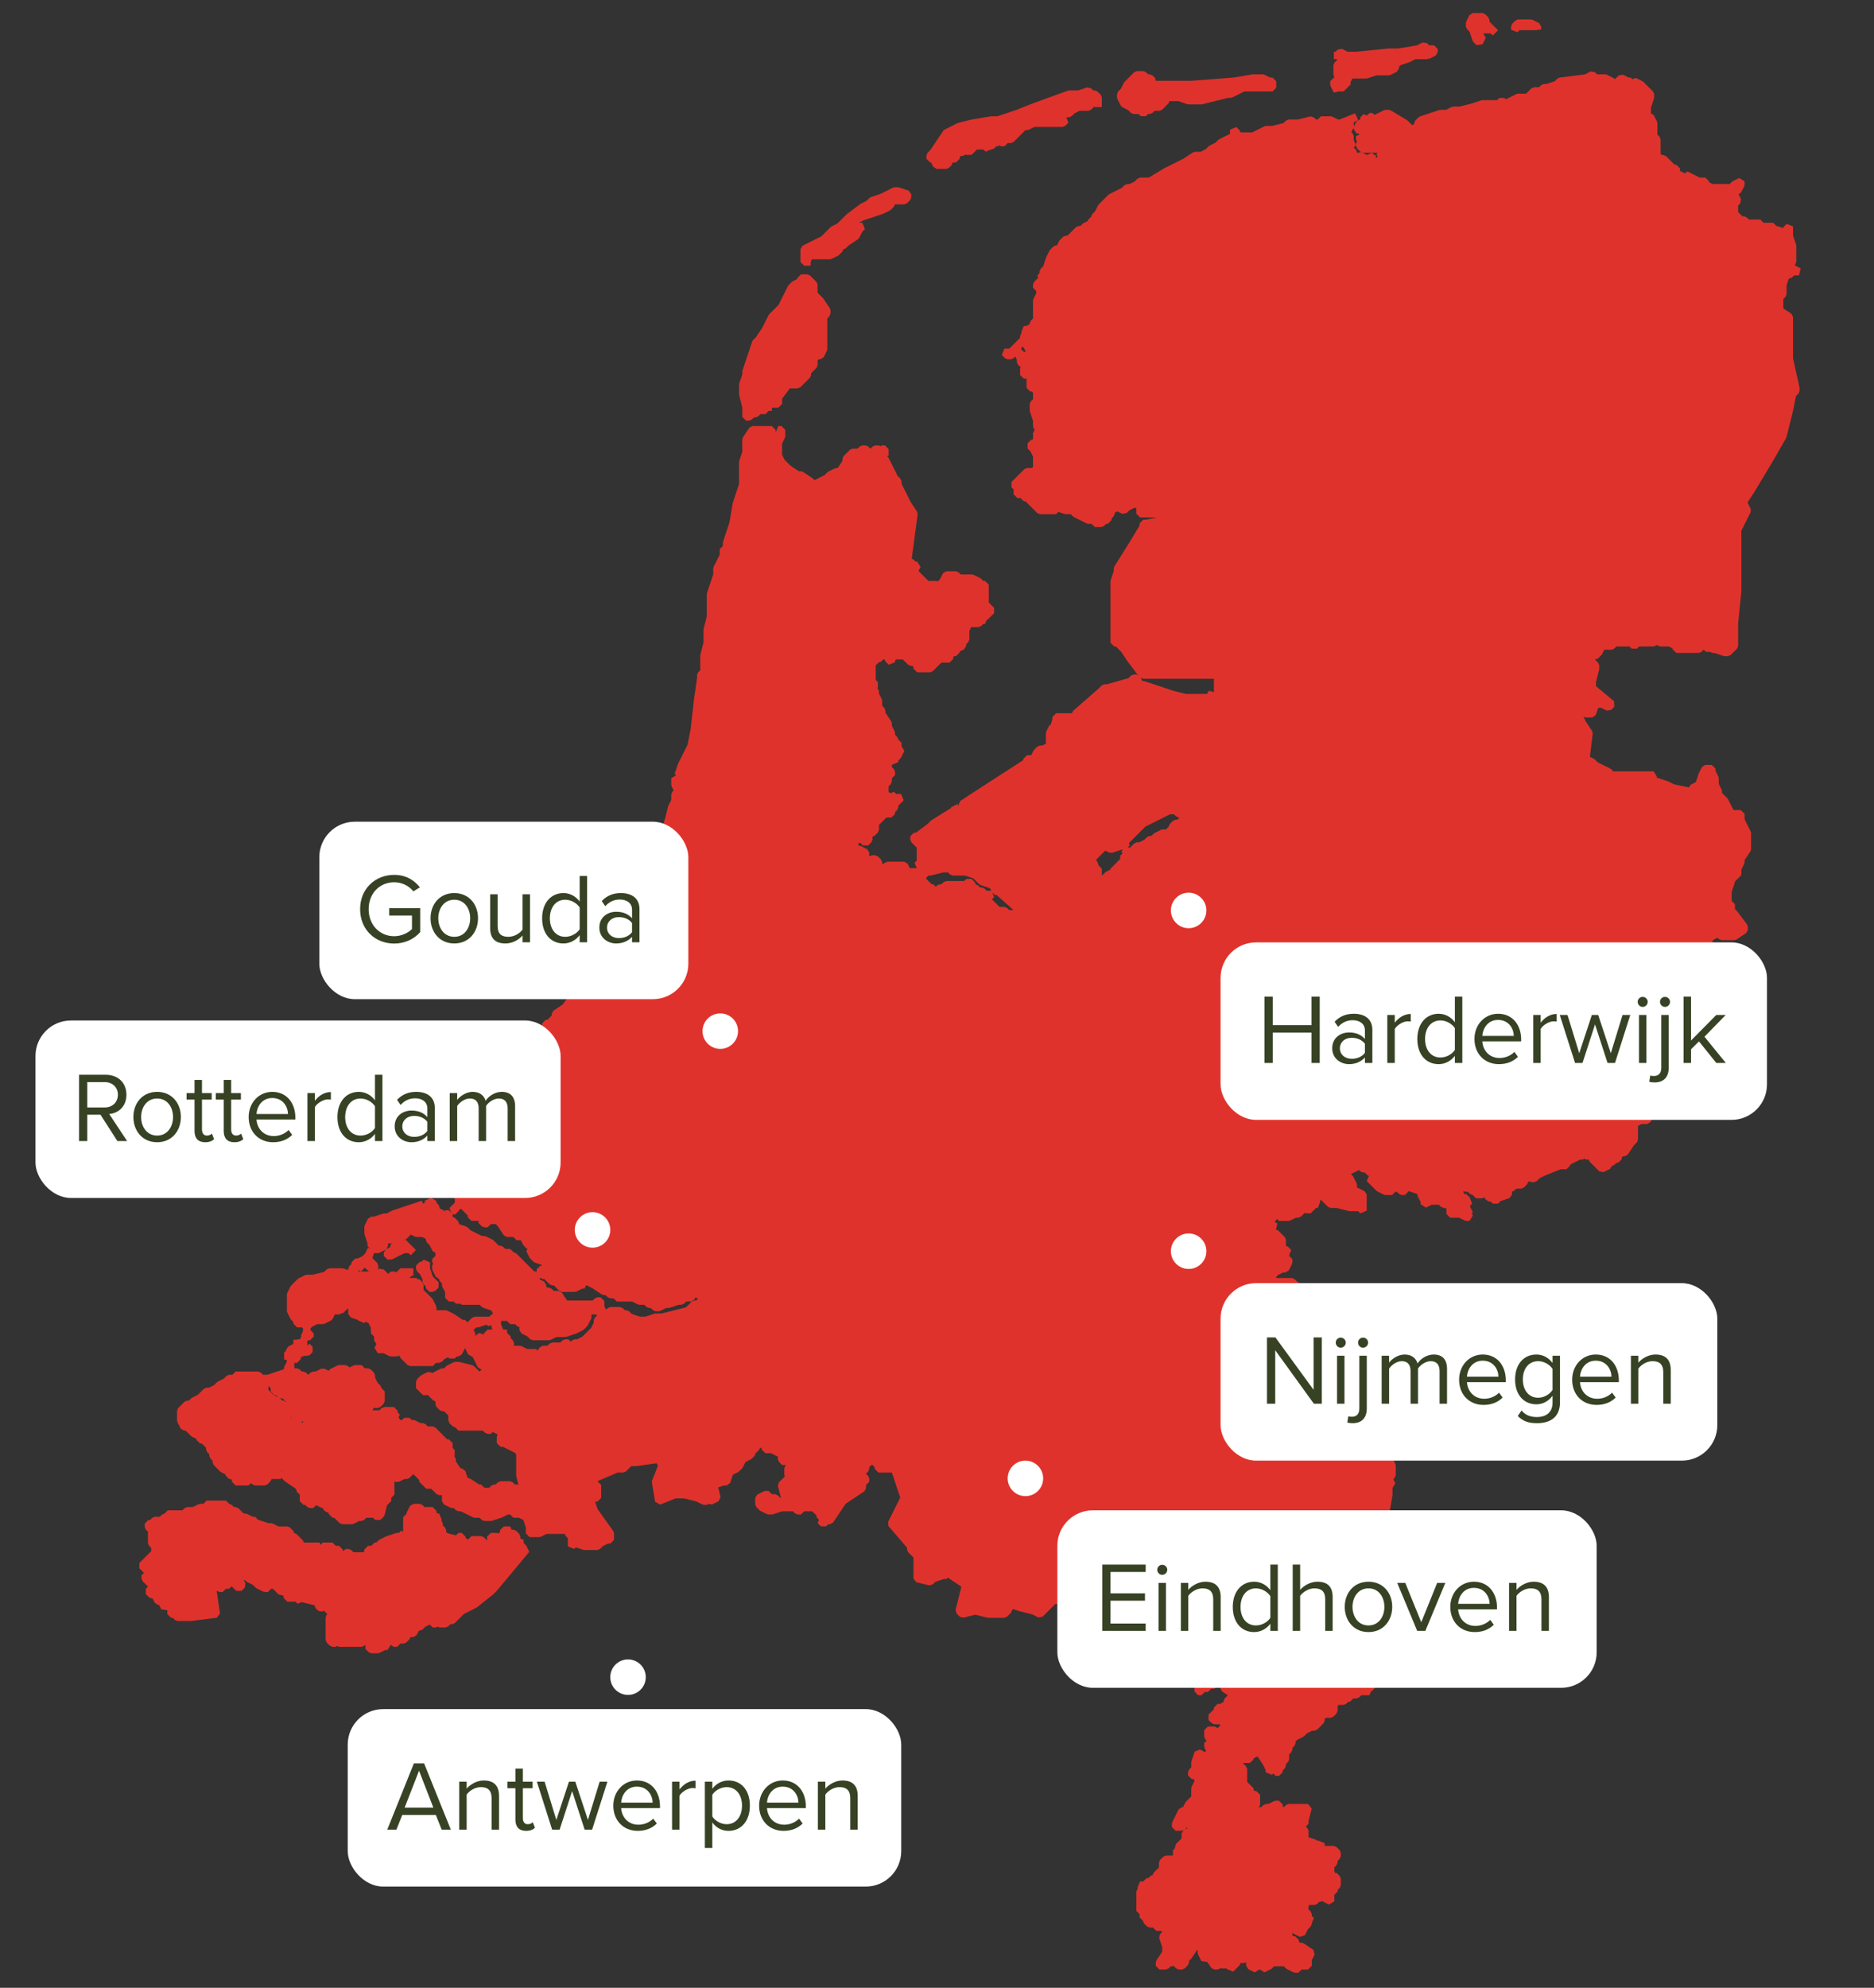<?xml version="1.0" encoding="UTF-8"?> <svg xmlns="http://www.w3.org/2000/svg" width="282" height="299" viewBox="0 0 282 299" fill="none"><rect x="0" y="0" width="282" height="299" fill="#333333" stroke="none"/><path fill-rule="evenodd" clip-rule="evenodd" d="M239.607 11.255L238.635 11.74L234.746 12.226L234.26 12.711L232.802 13.196H232.316L231.83 13.682H230.858L229.886 14.653H229.4H228.914H228.427L227.455 15.138L226.483 15.623L225.997 15.138L225.511 15.623H223.081L221.623 16.109L219.678 16.594H218.706L217.734 17.08H216.762L215.304 17.565L213.846 18.05L213.36 18.536V19.021L212.388 19.506L211.901 19.021L211.415 18.536L208.985 17.08H208.499L206.555 18.05V17.565H206.069V18.05H205.583V17.565L205.097 18.05L205.583 18.536H206.069L206.555 19.021H207.041L207.527 19.506H208.013V19.992H207.527H207.041H206.555V19.506L205.583 19.021V18.536H204.611L204.124 19.506H204.611L205.097 19.992H205.583V20.477L205.097 20.963L204.611 20.477V20.963L205.097 21.448H205.583H206.069H206.555H207.041H207.527V21.933H206.555H206.069L205.097 21.448V21.933L204.611 21.448V21.933L205.097 22.419H205.583H206.069H206.555H207.041H207.527L208.013 21.933V22.419V22.904H207.527L208.013 23.39L208.499 22.904H208.985V23.39L208.499 23.875H207.527V24.36L208.013 24.846L208.499 24.36H208.985L208.499 24.846H208.013H207.527L208.013 25.331V25.817H207.527V25.331L207.041 24.846V24.36H206.555L207.041 23.875H206.555L206.069 23.39V23.875L205.583 24.846V24.36V23.875L204.611 23.39L204.124 23.875V24.36L205.097 25.331V25.817H204.611V25.331L204.124 25.817V25.331L203.638 24.846V24.36V23.875V22.904L203.152 22.419V21.933L203.638 21.448H203.152V20.963V20.477L202.666 19.992L203.152 19.021V18.536V18.05L204.124 17.565L201.694 18.536H201.208L200.236 18.05H198.778V18.536H198.292H197.806L197.32 18.05L195.375 18.536H194.403H193.917L193.431 19.021L191.487 19.506H191.001H190.515L188.571 20.477H187.598H187.112H186.626H186.14V19.992L185.654 19.506V20.477L184.682 20.963L183.71 21.448L183.224 21.933L182.252 22.419L181.766 22.904L180.794 23.39H179.822L178.363 24.36L176.419 25.331L175.447 25.817L173.017 27.273H171.559L171.072 27.758L170.1 28.244H169.614L169.128 28.729L168.156 29.214L167.184 29.7L166.698 30.185L165.726 31.156L165.24 32.127L164.754 32.612V33.097H164.268V33.583L163.296 34.068L162.809 34.554H162.323L161.351 35.524L160.865 36.01H160.379L159.893 36.495L159.407 37.466H158.921L158.435 37.951L157.949 38.922L157.463 40.378L156.977 40.864V41.349H157.463L156.977 41.834L156.491 42.32L156.005 42.805V43.291H156.491V44.261L156.005 45.232V46.688V47.659V48.145L155.519 48.63V49.115L154.546 49.601H154.06L154.546 50.086L154.06 50.571V51.057L153.574 51.542H154.06L154.546 52.028L155.033 52.998V53.484V53.969V54.455L155.519 55.425H155.033L155.519 55.911H155.033V55.425V54.94V54.455H154.546V53.969V53.484H154.06H153.574V52.998H153.088L153.574 53.969V54.455L154.06 54.94L154.546 55.425H154.06V55.911V56.396H154.546H155.033V57.367V57.852L155.519 57.367V57.852H155.033V58.338H155.519L156.005 58.823V59.309V59.794V60.279L155.519 60.765V61.735L156.005 63.192V64.162L156.491 64.648V64.809L157.463 64.162L156.491 65.133V64.809L156.005 65.133V65.618V66.589H155.519L155.033 67.075L155.519 67.56L156.005 68.531V69.016V69.987V70.472L155.519 70.958H155.033H154.546L153.574 71.929L153.088 72.414L152.602 72.899L153.088 73.385V73.87V74.356H154.06V74.841H154.546L155.519 75.812L156.491 76.782H156.977H157.463H157.949H158.921V76.297L160.379 76.782H161.351L161.837 77.268L163.782 78.239H164.754V78.724H165.726L166.212 78.239H166.698V77.753L167.184 77.268V76.782L168.156 76.297L169.128 76.782L169.614 76.297L170.586 75.812H171.072L171.559 76.297V77.268H172.045H172.531H173.503H173.989H174.475V77.753H174.961L175.447 77.268V77.753V78.239H174.961L172.531 78.724H172.045V79.209L170.586 81.636L168.156 85.519V86.005L167.67 87.461V92.315V94.742V95.713V96.198V96.683H168.156L168.642 97.169L169.128 97.654L170.1 99.11L171.559 101.052L172.045 101.537H172.531H177.391H177.877H179.335H183.224H183.71L183.224 102.023V102.994V103.479V103.964L183.71 104.45V104.935L181.766 104.45L182.252 104.935H182.738H183.224V105.42L183.71 105.906V106.391V106.877L184.196 107.362L184.682 107.847V108.333V108.818L185.168 109.304V110.274V111.245V111.731L184.682 113.187L184.196 114.157V114.643V115.128L183.71 116.099V116.584V117.07L183.224 116.584V117.555H182.738V117.07V116.584L184.196 113.672L184.682 112.701V112.216V111.245V108.818L184.196 107.847L181.766 105.42V104.935H181.28H178.849H178.363L176.419 104.45L172.045 102.994H171.559L171.072 102.023H170.586L170.1 102.508L166.698 103.479H166.212L165.726 103.964L161.837 107.362V107.847H161.351H159.407H158.921V108.333L158.435 109.789V109.304L157.949 110.274V110.76V111.245V111.731V112.216L156.977 112.701H156.491L156.005 113.187L155.519 114.157H155.033H154.546V114.643L146.283 119.982L144.825 120.953V121.438H144.339V121.924H143.853H143.56L140.451 123.865L139.965 124.351L138.02 125.807H137.534V126.292L138.507 127.263V128.234V129.69L138.02 130.175H138.507L138.993 131.146H138.507L138.993 131.632L139.479 131.146H139.965L141.909 130.661H142.395H142.881L143.367 131.146H143.853H144.339H145.311L146.77 131.632L147.742 132.602L149.2 133.088L149.686 133.573V134.058H150.172L154.546 137.942L155.033 138.912H155.519L156.491 139.398L157.463 138.912L159.893 137.942H160.379H161.351L161.837 137.456L163.296 136.971H163.782L164.268 135.029L164.754 134.544V133.088H165.24V132.117V131.632V131.146V130.661H164.754V130.175L164.268 129.205L164.754 128.719L166.212 127.263L167.184 127.748L168.642 127.263H169.128L169.614 126.778H169.128L169.614 126.292L170.1 125.807L170.586 125.321L172.045 123.865L175.933 121.924H176.419H176.905L177.391 122.409H177.877L179.822 120.953L180.308 119.982L181.28 119.011L181.766 118.041L182.252 117.555V118.041H182.738V118.526H182.252L182.738 119.011L182.252 119.497L181.766 119.982L180.308 121.438L179.335 122.409L178.363 122.894V123.38H177.877L177.391 123.865H176.905L176.419 124.351V124.836H175.933V125.321H175.447H174.961L173.989 125.807L173.503 126.292H173.017L172.531 126.778L171.559 127.263H171.072L170.586 127.748L170.1 128.234V128.719H169.614H169.128V129.205V129.69H168.642V130.175H168.156V130.661H167.67V131.146L166.698 131.632L166.212 132.117L165.726 132.602V133.088L165.24 134.058V135.029L164.754 136V136.485L164.268 137.456L163.782 137.942H161.837H161.351L160.379 138.912L159.893 138.427L159.407 138.912L157.949 139.398H156.977L156.491 139.883H155.519L155.033 139.398L154.546 138.912L154.06 138.427H153.574V137.942L153.088 137.456H152.602H152.116H151.63L151.144 136.971H150.172L149.686 136.485L148.714 135.515V135.029L149.2 134.544H148.714H148.228L147.742 134.058H147.256L146.77 133.573H146.283V133.088L145.797 132.602L145.311 133.088H144.825H144.339H142.395L141.909 133.573H141.423L140.937 134.058H140.451V133.573H139.965L139.479 133.088L138.993 132.602L138.507 131.632H138.02V131.146H137.048H136.562L136.076 130.175H134.618H134.132H133.646L132.674 130.661L132.188 130.175V130.661H131.702V130.175H132.188V129.69L131.702 129.205H131.216L130.73 129.69H130.244H129.757V129.205H130.244V128.719V128.234L129.271 127.748H128.785V128.234H128.299L127.813 127.748H127.327V127.263H127.813H128.299L128.785 126.778L127.327 125.807V125.321L128.299 125.807L128.785 126.292H129.271L129.757 125.807V126.292L130.244 126.778L130.73 126.292V125.807V125.321H131.216L131.702 124.836V123.865L132.188 123.38L132.674 122.894L133.16 122.409H133.646H134.132V121.924L134.618 121.438V120.953L135.59 119.982H135.104H134.618L134.132 119.497V119.982L133.16 119.497V119.011V118.526V118.041L133.646 117.555V117.07H133.16L132.674 117.555L132.188 117.07L133.16 116.584H134.132V116.099L133.646 115.614V115.128V114.643L134.132 114.157L134.618 114.643V114.157L135.104 113.672L135.59 112.701H135.104V111.731H134.618V111.245L134.132 110.76V110.274L133.646 109.304V108.818L132.674 107.362V106.877L132.188 106.391V105.42L131.702 104.45V103.964L131.216 103.479L131.702 102.994L131.216 102.508V102.023V101.537V101.052V100.081V99.596H131.702V99.11H132.188L132.674 98.625H133.16H133.646V99.11L134.132 99.596V99.11L134.618 98.625H135.104H135.59H136.076L136.562 99.11L137.048 99.596H137.534L138.02 100.081V100.567H138.993H139.479H139.965L140.451 100.081L141.423 99.11H141.909H142.881V98.625L143.367 98.14H143.853V97.654L144.825 97.169V96.683L145.311 96.198V95.227V94.742L145.797 93.771H146.283H146.77H147.256L147.742 93.286H148.228L147.742 92.8H148.228L148.714 92.315L149.2 91.83L148.714 91.344L148.228 90.859V90.373V89.888V89.403V88.917V88.432V87.946H147.742L147.256 87.461L146.283 86.976H144.825H144.339L143.853 86.49H142.881H142.395L141.909 87.461L141.423 87.946V88.432L140.937 87.946H140.451H139.965H139.479L138.507 86.976L138.02 86.49L137.534 86.005L138.02 85.034H137.534L137.048 84.549H136.562L137.534 77.268L136.562 75.812L135.104 72.899V72.414L134.618 71.929L133.16 69.016H132.674H132.188V69.987L131.216 70.958H130.73L129.757 71.443H129.271L128.785 72.414H128.299H127.813H126.355H125.869V72.899H124.897L123.925 72.414L122.467 72.899L121.981 72.414L120.522 71.443H120.036L118.578 70.472L118.092 69.987L117.606 69.502L117.12 68.531V67.56V66.589L117.606 65.618V65.133H117.12V65.618H116.634H116.148V65.133V64.648H115.176H114.204H113.717H113.231L112.259 66.104V66.589V67.075V68.046L111.773 69.502V70.958V72.899L110.801 75.812L110.315 78.724L109.343 81.636V82.607H108.857V83.578L107.885 85.519V86.49L106.913 89.403V89.888V90.373V90.859V91.344V92.8L106.427 94.742V95.713V96.683L105.941 98.625V99.596V100.081V101.052L105.454 101.537V102.023L104.968 105.42L104.482 109.789L103.996 112.216L103.51 113.187L103.024 114.157L102.538 115.128L102.052 116.584L103.024 116.099H103.51L104.482 115.614L104.968 116.099H104.482V116.584H103.51L103.024 117.07H103.996V117.555L103.024 117.07H102.538V117.555L101.566 117.07V118.041L102.052 119.011L101.566 119.497V120.468L101.08 121.438L100.594 123.38L100.108 124.836L99.136 127.263L97.192 131.146L94.275 137.456L93.303 138.912L92.817 139.883L91.359 142.31L90.873 142.795V143.281L89.901 144.737L89.415 145.708L87.956 147.649L85.04 151.532L83.582 152.503V152.989L82.61 153.959H82.124V154.445V154.93H82.61L82.124 155.416V154.93H81.638L81.151 155.416L80.665 156.386L80.179 156.872L78.721 158.328L77.749 159.299L76.291 161.24L75.805 161.726L74.833 162.696L74.347 163.182V163.667L73.375 165.123L72.403 165.609L71.43 166.58H70.944L70.458 166.094L68.028 165.609L67.542 166.094H67.056H66.57L66.084 166.58V167.065L65.598 167.55L65.112 168.521L65.598 169.007L66.084 169.492V169.977L65.112 170.948L64.626 171.919L63.653 173.375H64.139H64.626L65.112 173.86L65.598 173.375L67.542 172.89H68.028L68.514 173.86H68.028V174.346L67.056 175.317V175.802L66.57 176.287V176.773L67.056 177.258L69 180.17V180.656V181.141L68.514 181.627L69.486 181.141L69.972 181.627L70.458 182.112L70.944 182.597V183.083H71.43H71.916H72.403H72.888L72.403 183.568L72.888 184.054H73.375V183.568H73.861H74.347H74.833L75.319 184.054L76.291 185.51H76.777H77.263H77.749V185.995H78.721L79.207 186.966L79.693 187.451H80.179H80.665L80.179 187.937H79.693L80.179 188.907L80.665 189.393L82.124 189.878V190.364H83.096L84.068 190.849H85.04V191.334L86.984 191.82L87.956 192.791H88.442L89.415 193.276L90.873 194.247H91.359L91.845 194.732H92.817V195.218H94.761H95.247L96.219 195.703H96.705H97.192L97.678 196.188H98.164L98.65 196.674H99.136L100.108 196.188H100.594L102.052 195.703H102.538L103.024 195.218H103.996L104.482 194.247L104.968 194.732H105.454L106.427 194.247V194.732V195.218L105.454 195.703L104.968 196.188H104.482L103.996 196.674L103.51 197.159L99.622 198.13H99.136H98.65L97.192 198.615H96.219L94.761 198.13L94.275 197.645H93.789L93.303 197.159H92.817H91.845L91.359 197.645L90.387 198.13L89.901 198.615V199.101L89.415 200.071L88.928 200.557L88.442 201.042L87.956 201.528L86.984 202.013H86.498L86.012 202.498H85.526V202.013H85.04L84.554 202.498H83.582H83.096L82.61 202.984H82.124H81.638L81.151 203.955H80.665V203.469H80.179H79.693H79.207L78.235 202.984H77.263H76.777H76.291L75.319 202.498L73.861 201.528H73.375L71.916 201.042V201.528L70.944 202.498H70.458L70.944 203.469H71.43L71.916 204.44L72.403 205.411H73.375H74.347H74.833H75.319V204.925H75.805V205.411V205.896L75.319 206.382H74.833H74.347H73.861H73.375H72.888L72.403 206.867H71.916L70.944 205.896L69 205.411H68.514L67.542 205.896L67.056 206.382H66.57L65.598 206.867L65.112 207.352L64.626 206.867L63.653 207.352L63.167 207.838V208.808H63.653V209.294H64.139H64.626L65.112 209.779L65.598 210.265H66.084V210.75V211.235L66.57 211.721H67.056L67.542 212.206L68.028 212.692V213.662L68.514 214.148H69V214.633H69.486H69.972H71.916H72.403H72.888L73.375 215.119H73.861V214.633L74.833 215.119L75.805 215.604L75.319 216.089V216.575V217.06H75.805L77.749 218.031L78.235 218.516V221.429V221.914L78.721 223.856H78.235H77.749H77.263L76.777 223.37H76.291H75.805H75.319L74.833 223.856H74.347L73.861 224.341H73.375H72.888H72.403V223.856H71.916L70.458 222.885H69.972L69.486 221.429H69L68.028 219.972V219.487L67.542 219.002L68.028 218.516L67.542 218.031V217.545V217.06H67.056L66.57 216.575L65.598 215.604L65.112 215.119H64.626H64.139L63.653 214.633H63.167L62.195 214.148H61.709L61.223 213.662L60.737 214.148H60.251V214.633L59.279 213.177H59.765L59.279 212.692V212.206H58.793H58.307H57.821L57.335 212.692H56.849H56.362H55.39H54.904H54.418H53.932V212.206L53.446 211.721H52.474L51.502 212.206H51.016L50.53 212.692L49.072 212.206H48.586L48.099 211.721L47.614 212.206L46.641 212.692V213.177L46.155 213.662V214.148L45.669 214.633H45.183L44.697 215.119H45.183H45.669L44.697 215.604V215.119L43.725 214.148L43.239 213.662V213.177L42.753 211.721V211.235H42.267L41.781 210.75L40.809 210.265L40.323 209.779L39.837 209.294V208.808V207.838L40.323 207.352H39.837H39.35L38.864 206.867H37.406H36.92H36.434H35.462V207.352H34.976H34.49L34.004 207.838L33.032 208.323L32.546 208.808L31.573 209.294H31.087L30.601 209.779L30.115 210.265L29.143 210.75L28.657 211.235H28.171L27.685 211.721L27.199 212.206V212.692V213.177V213.662L27.685 214.633H28.171L28.657 215.119L29.143 215.604L30.115 216.089V216.575H30.601L31.087 217.06L31.573 217.545V218.031L32.06 218.516V219.002L32.546 219.487V219.972L33.032 220.458L33.518 220.943L34.49 221.429V221.914H34.976L35.462 222.399V222.885H35.948H36.92H37.406V222.399V221.429H37.892V222.399L38.378 222.885H38.864H39.837L40.323 222.399V221.914H40.809H41.781H42.267L41.295 221.429L41.781 220.943L42.753 220.458H43.239V220.943L44.697 219.972V219.487V219.002L45.183 219.487V219.972H45.669L45.183 220.458H44.697L43.725 220.943L44.697 221.429H45.183H45.669L45.183 221.914L45.669 222.399V222.885L45.183 222.399L44.697 222.885H44.211L44.697 221.914L43.725 221.429L43.239 220.943L42.753 221.914L43.239 222.399L44.697 223.37L45.183 223.856V224.341H45.669V225.312V225.797H46.155L46.641 226.282H47.127V225.797H47.614L48.586 226.282H49.072V226.768L50.044 227.253V227.739H50.53L51.502 228.709H51.988H52.96L53.932 228.224H54.418L54.904 227.739H55.877H56.362L56.849 228.224L57.335 227.739L57.821 225.797H58.307V225.312V224.826H58.793V223.856V223.37V222.885V222.399V221.914L59.765 222.399L60.737 221.914H61.223L62.195 220.943L62.681 221.429L63.167 221.914L63.653 222.399V222.885H64.139V223.37H64.626H65.112L65.598 223.856L66.084 224.341H67.056V224.826V225.797L68.028 226.282H68.514L69 226.768H69.486L70.458 227.253L71.43 227.739H72.403L72.888 228.224H73.861L75.319 227.739L76.291 227.253H76.777H77.263V227.739H77.749H78.235L79.207 228.224L79.693 229.68V230.651H81.151L82.124 230.166H85.526V230.651L86.012 231.136V232.593L86.498 232.107L87.956 232.593H88.442H88.928H89.415H89.901L90.387 232.107L91.359 231.622H91.845V231.136V230.651L89.415 227.253L88.928 225.797L89.415 225.312H89.901V224.826V224.341V223.856V223.37H89.415L88.928 222.885L89.415 222.399L92.817 220.943H93.789L94.275 220.458L94.761 219.972H95.247H95.733L99.136 219.487L99.622 220.458L98.65 222.885L99.136 225.797L101.566 224.826H102.052H103.024L104.968 225.312L105.941 225.797H106.427V225.312L106.913 225.797L107.885 225.312L107.399 223.37L108.857 222.885H109.343L109.829 221.429L110.801 220.943L111.287 220.458L111.773 219.487L112.745 219.002L113.231 218.516L112.745 218.031H113.231H113.717V217.545L114.69 217.06L115.176 217.545V218.031H115.662H116.148L117.12 218.516H117.606V219.002V219.487L118.092 219.972L118.578 219.487L119.064 219.972L118.578 220.943V221.914H119.064V222.399H118.578L118.092 222.885L117.606 223.37L118.092 225.312V225.797H118.578H119.064V226.282H118.578L117.12 225.797L116.634 225.312H115.662V224.826H115.176L114.204 225.312V225.797V226.282L114.69 226.768L115.662 227.253H116.148L117.606 226.768H118.578H119.55L120.036 227.253H120.522V226.768H121.008H121.494H121.981H122.467L123.439 227.739V228.224H123.925L124.411 228.709H124.897L126.841 225.797L129.757 223.856V222.885H130.244V222.399L129.757 221.914V221.429L130.244 220.943V220.458L130.73 219.972L131.702 219.487H132.188L131.702 219.972L132.188 220.458V220.943H132.674H134.618L136.076 225.312L135.59 226.282L134.132 229.195L137.048 232.593V233.078L137.534 233.563L138.02 234.049V237.446L139.965 237.932L140.451 237.446L141.909 236.961H142.395V236.476L145.311 238.417L144.339 242.3L144.825 242.786L146.77 242.3L148.714 242.786H150.172H151.144L151.63 242.3L152.116 241.33L153.574 241.815L155.519 242.3L156.491 242.786L157.949 241.33L158.435 240.844L159.893 240.359L160.379 239.873L160.865 239.388V238.903H161.351L163.296 239.388V239.873L163.782 240.844L165.24 241.815L165.726 242.3V242.786V243.271V243.757V244.242V245.213L166.212 247.154H166.698L167.67 247.64L171.559 249.096L172.045 249.581V250.067L172.531 251.037L173.017 250.552L173.503 251.037H173.989H174.475H175.447H175.933H176.419H177.391L177.877 250.552H178.363L178.849 251.037H179.822L180.308 251.523V252.008H180.794L180.308 252.494H179.822V252.979H180.308V253.464V253.95V254.435H180.794V253.95H181.28H181.766V253.464H182.252H182.738V252.979L183.71 252.494V252.979H184.196V253.95L185.654 254.92L185.168 255.406L184.682 255.891V256.377L183.71 256.862H183.224V257.347L182.738 257.833L182.252 258.318L182.738 258.804H183.71L184.196 259.289V259.774L183.71 260.26V260.745H183.224L182.738 260.26H182.252H181.766V260.745V261.231L182.252 261.716V262.201H181.766V262.687L182.252 263.657H181.766V264.143H181.28L180.308 263.657L179.822 265.114V266.084L179.335 266.57V267.055H179.822L180.308 267.541V268.026L179.822 268.997V269.482V269.968V270.453L179.335 270.938L178.849 271.424L178.363 272.395H177.877L177.391 273.365L176.905 274.336V274.821H177.391H177.877L178.363 274.336H178.849L179.335 274.821V275.307L178.363 275.792V276.278V276.763L177.391 277.734V278.219L176.905 278.705L177.391 279.19L176.905 279.675H176.419H175.933H175.447L174.961 280.161V280.646V281.132L173.989 282.102V282.588H173.503L173.017 283.073H172.531V283.558H172.045H171.559L172.045 284.044L171.559 284.529V285.015V285.5V285.985V286.471V286.956V287.442H172.045V287.927V288.412H172.531V288.898L173.017 289.383H173.503H173.989V289.869H174.961L175.447 290.354V290.839L174.961 291.325L175.447 292.781V293.752L174.475 295.208V295.693H174.961H175.447L175.933 295.208H176.419L176.905 294.722V295.208L177.391 295.693H177.877L178.363 295.208V294.722L178.849 294.237L179.822 292.781H180.794V293.752L181.28 294.722L181.766 294.237L182.738 295.693H183.224L183.71 295.208L184.196 295.693L184.682 295.208L185.168 294.722V295.208V296.179L185.654 295.693L186.14 295.208V294.722H186.626H187.112L188.085 294.237V294.722V295.693L189.057 296.179V295.693H189.543H190.029V296.179L191.001 295.693L191.487 295.208H191.973H192.459H192.945H193.431L193.917 295.693L194.889 296.179H195.375V295.693H196.348H196.834V294.722L197.32 293.752L195.861 292.781H195.375L194.889 292.295V291.81H194.403L193.917 291.325V290.839V290.354L194.403 289.869L194.889 290.354L195.861 290.839L196.348 289.869L196.834 289.383V288.898H197.32L196.834 288.412V287.927L196.348 287.442V286.956V286.471L196.834 285.985H197.806L198.292 285.5H198.778V285.015H199.264V285.5L200.236 285.985V285.015V284.529H200.722V284.044L201.208 283.558V282.588L200.722 282.102V282.588L200.236 281.617V281.132V280.646L200.722 280.161V279.675L201.208 279.19V278.705L200.722 278.219H200.236H199.75H198.778V277.734V277.248L198.292 277.734L197.806 277.248L196.348 276.763V275.792V275.307L195.375 274.821L195.861 274.336H196.348V273.851L196.834 271.909H196.348H194.403H193.917L193.431 272.395H192.945L192.459 271.909V271.424H191.973L191.001 271.909H190.515L190.029 272.395H189.543L189.057 272.88H188.571L188.085 272.395L189.057 271.424V269.968H188.571L188.085 269.482V268.997H187.598V268.511H187.112V268.026V267.541V267.055V266.084L186.626 265.599L186.14 264.628H186.626H187.598H188.085V264.143L189.057 263.657L189.543 263.172V263.657L190.515 265.114L191.001 266.084V266.57L191.487 266.084H191.973V266.57H192.459V266.084L192.945 265.599V265.114L193.431 264.628V264.143V263.657L193.917 263.172V262.687L194.403 262.201V261.716L194.889 261.231L195.861 260.745L196.348 260.26L197.32 259.774H197.806L198.292 259.289L198.778 258.804V258.318L199.264 257.833H199.75H200.236L200.722 257.347V256.862V256.377L201.208 255.891H201.694H202.18L202.666 255.406H203.152V254.92H204.124L204.611 254.435H205.097H206.069L205.583 253.95H206.069L206.555 253.464L204.611 252.008H204.124L207.041 250.552L206.069 249.581L203.152 251.037L202.666 251.523L202.18 252.008H201.694H201.208H200.236V251.523L199.75 251.037V247.64L199.264 247.154L199.75 246.669H200.722L199.75 244.727L200.722 244.242L201.208 243.271L203.152 241.33V240.844L203.638 240.359L204.611 238.903L205.097 237.932V237.446L205.583 236.961V236.476V235.99L206.069 235.505V235.02H206.555H207.041H207.527V234.534L209.957 232.107L209.471 230.651L208.985 229.68V229.195L209.471 228.709L209.957 228.224H208.499V227.739L208.985 224.826V223.37H209.471L208.985 222.399L209.471 221.914V220.458L208.985 219.487L208.499 218.516L208.985 217.545L208.499 217.06V216.089V215.604L208.013 214.633L207.041 214.148L206.069 213.662L205.097 210.75L204.124 210.265L203.638 209.779L203.152 209.294L202.666 208.323V207.838H202.18L200.722 206.867V205.896V204.925H201.208V204.44L201.694 202.984V202.498L202.18 202.013V201.528L201.208 201.042H200.722H200.236V200.557H199.75H199.264L196.834 199.586L196.348 199.101V198.615V198.13L196.834 197.645L196.348 197.159V196.674V195.703H196.834H197.32V195.218H196.834V194.732V194.247H196.348L194.889 193.276L194.403 192.791H193.431H192.945H191.487V192.305V191.82L191.973 191.334L192.945 190.849H193.431L193.917 189.878V189.393H193.431V188.422H193.917L193.431 187.937H192.945V187.451V186.966V186.481L191.973 185.51H191.487H191.001V185.024L191.487 184.539H191.973L191.001 184.054L191.973 182.597H192.459V183.083H193.431H193.917L194.889 182.597H195.375L195.861 182.112L196.348 181.627L196.834 182.112L197.32 181.627L197.806 181.141H198.292L197.806 180.656L198.292 180.17L198.778 179.685L199.264 180.17L200.236 181.141H200.722H201.208L203.152 181.627H204.611L205.097 182.112V181.141V180.656V180.17V179.685L204.124 179.2H203.638V178.714V178.229L203.152 177.258L202.666 176.773H201.694H201.208L201.694 176.287V175.802H202.18L202.666 176.287L204.611 175.317L205.097 175.802H205.583L206.069 176.287L207.041 176.773V177.258H206.069L206.555 177.744L207.041 178.229L207.527 178.714L208.499 179.2H209.471V178.714H210.443L210.929 179.2H211.415V178.714H211.901V178.229L212.388 178.714L213.846 179.2V179.685L214.332 180.656V181.141L215.304 180.656H216.276H216.762L217.248 181.141H217.734L218.22 181.627V182.112V182.597H218.706H219.192H219.678L220.651 183.083H221.137L220.651 182.112L221.137 182.597L220.651 181.627V181.141L221.137 180.656H220.651V180.17H220.164L219.678 179.685V179.2V178.229L220.651 178.714H221.137L221.623 179.2H222.109V179.685H222.595H223.081L223.567 179.2L224.053 180.17H224.539L225.025 180.656L225.511 180.17L226.969 179.685V179.2V178.714H227.455L227.941 178.229H228.427H228.914L229.4 177.744V177.258H229.886L230.372 176.773V177.258H230.858L231.344 176.773L232.316 176.287L234.746 175.317H235.232H235.718V174.831L236.69 174.346L237.663 173.86H238.149L238.635 173.375V173.86H239.121H239.607V174.346L240.093 174.831L241.065 175.802L242.037 175.317V174.831H242.523L243.009 174.346H243.495V173.86L243.981 173.375H244.467L245.44 171.919L245.926 171.433V170.948V170.463V169.007L246.898 168.521H247.87L248.356 167.55L247.87 167.065V166.094V165.609L246.412 165.123H246.898L243.981 163.182L243.495 162.696L243.009 161.726L240.579 160.755H238.635V160.27V159.299V158.813L239.121 158.328V157.843V157.357H240.579L241.551 156.872L242.523 156.386V155.901V155.416V154.93H243.009V154.445L243.495 152.503H247.384H248.842L249.328 152.018L249.814 151.532L250.3 151.047V150.562L250.786 148.135H251.272V147.649L252.73 146.679V146.193L254.189 145.708H255.647L256.133 144.737V144.252L256.619 143.766V143.281L257.105 142.795V142.31V141.825V141.339L257.591 140.854L258.563 140.369L259.049 140.854H259.535H260.021H260.993L262.452 139.883V139.398L260.993 137.456L260.507 136.971V136H260.021V135.515V135.029V134.544V134.058L260.507 132.602V132.117H260.993V131.632H261.479V131.146V130.661L261.966 129.69V129.205L262.938 127.748V125.321L261.966 123.38V122.894V122.409H261.479H260.993H260.507L260.021 121.438L259.535 120.468L258.563 119.497V119.011L258.077 118.041V117.07L257.591 116.099V115.614H257.105H256.619L256.133 116.584L255.647 118.041L254.675 118.526V119.011H254.189L251.758 118.526L250.786 118.041L249.328 117.555H248.356L248.842 116.584H247.87H246.412H243.495H242.523L242.037 116.099L240.093 115.128L239.607 114.643L238.635 114.157L239.121 110.274L238.149 108.818L237.177 106.877H237.663L238.635 107.362H239.607L240.093 105.906H241.065L242.037 106.391L242.523 105.906L239.607 103.479V102.508L240.093 100.567V100.081L239.607 99.596L239.121 99.11L239.607 98.625H240.093L240.579 98.14L241.065 97.169H242.037H242.523L243.009 96.683H243.495H243.981H244.467H244.953H245.44L245.926 97.169L246.412 96.683H246.898H247.87H248.842L249.328 96.198L249.814 96.683H250.786H251.272L252.244 97.169V97.654H252.73H253.703H254.189H254.675H255.647L256.133 97.169H256.619L257.105 97.654L257.591 97.169V97.654H258.077L259.535 98.14H260.021L260.993 97.169V96.683V95.713V93.771L261.479 88.917V82.607V79.695L262.938 76.782L262.452 75.812V75.326L263.424 73.87L266.34 69.016L268.284 65.618L269.256 61.735L269.742 59.309L270.229 58.823V58.338L269.256 53.969V51.542V51.057V47.659L267.798 46.688V45.718V45.232V44.747L268.284 44.261V43.291V42.805L268.77 41.349H269.256L269.742 40.864H270.715L269.742 40.378L269.256 39.893L269.742 39.407V38.922V36.98L269.256 35.524V35.039H268.77L267.312 34.554H266.826V34.068H266.34H265.854H265.368H264.882V33.583H264.396H263.91H262.938L262.452 33.097H261.966L261.479 32.612L260.993 32.127V31.641V30.671L261.479 30.185L260.993 29.214V28.729H261.479L261.966 27.758V27.273L260.993 27.758L260.507 28.244H259.049H258.563H258.077H257.591L256.619 27.758V27.273H256.133H255.647L254.675 26.787L253.703 26.302V26.787L252.73 26.302L251.758 25.817H251.272V25.331H251.758L251.272 24.846L250.3 23.875H249.814L249.328 23.39V22.904V21.933V20.963L248.842 20.477V19.992V19.506V18.536L248.356 17.565H247.87V16.109L248.356 14.653V14.167L246.898 12.711L245.926 12.226L245.44 13.196L245.926 13.682H245.44H244.953H244.467V13.196L244.953 13.682V13.196L245.44 12.226H244.953L243.981 11.74L243.009 12.711L242.523 12.226L241.551 11.74H240.093L239.607 11.255ZM251.758 25.331L252.244 25.817V25.331H251.758ZM269.256 35.039V34.068L268.77 34.554L269.256 35.039ZM124.411 228.709H123.925H123.439L123.925 229.195L124.411 228.709ZM40.323 207.352H40.809V207.838V208.323H41.295V209.294H41.781L42.267 209.779H42.753L43.239 210.265L43.725 210.75L44.211 210.265V210.75H43.725L44.697 211.721V212.206V212.692L44.211 213.177L44.697 213.662V214.148L45.183 213.177H45.669L46.155 212.206L46.641 211.721L48.586 211.235H49.558L50.044 211.721H51.016H51.502H51.988V211.235H52.474H53.446L53.932 211.721L54.418 212.206H55.39L55.877 211.235H56.849L57.335 210.75V210.265V209.779V209.294H56.849V208.808L56.362 208.323L55.877 207.352V206.867L55.39 206.382H54.904H54.418V205.896H53.932H53.446L52.474 206.382L51.988 205.896H51.016L50.044 206.382L49.558 206.867L48.586 206.382L47.614 206.867H47.127L46.641 207.352H46.155L45.669 206.867H45.183L44.697 206.382H44.211H43.725V205.896H43.239V206.382L41.781 206.867L40.323 207.352ZM68.514 181.627L68.028 182.112H68.514V181.627ZM117.606 65.133V64.648H117.12L117.606 65.133ZM128.299 127.263V127.748H128.785L128.299 127.263ZM170.1 128.234L169.128 127.748L169.614 128.234H170.1ZM143.56 121.924L144.339 121.438L143.367 121.924H143.56ZM153.574 51.542L152.116 52.998H151.63H151.144L151.63 53.484H152.116L152.602 52.998L153.574 51.542ZM156.977 41.834V41.349L156.491 41.834H156.977ZM207.041 23.875V24.36L207.527 24.846L207.041 23.875ZM204.124 26.787H204.611V27.273L204.124 26.787ZM203.152 27.273H203.638L203.152 27.758V27.273ZM155.519 56.396H156.005L155.519 56.882V56.396ZM135.398 93.67L135.438 93.69L135.134 93.832L135.398 93.67ZM133.98 94.661L133.879 94.752V94.742L133.98 94.661ZM133.879 94.924L133.919 95.227L133.19 95.338L133.18 95.328L132.188 95.713L133.16 95.328H133.18L133.879 95.217V94.924ZM93.303 184.539H93.789L93.303 185.024V184.539Z" fill="#E0322C"></path><path d="M205.583 18.536L205.097 18.05L205.583 17.565V18.05H206.069V17.565H206.555V18.05L208.499 17.08H208.985L211.415 18.536L211.901 19.021L212.388 19.506L213.36 19.021V18.536L213.846 18.05L215.304 17.565L216.762 17.08H217.734L218.706 16.594H219.678L221.623 16.109L223.081 15.623H225.511L225.997 15.138L226.483 15.623L227.455 15.138L228.427 14.653H228.914H229.4H229.886L230.858 13.682H231.83L232.316 13.196H232.802L234.26 12.711L234.746 12.226L238.635 11.74L239.607 11.255L240.093 11.74H241.551L242.523 12.226L243.009 12.711L243.981 11.74L244.953 12.226H245.44L244.953 13.196V13.682M205.583 18.536H206.069L206.555 19.021H207.041L207.527 19.506H208.013V19.992H207.527H207.041H206.555V19.506L205.583 19.021V18.536ZM205.583 18.536H204.611L204.125 19.506H204.611L205.097 19.992H205.583V20.477L205.097 20.963L204.611 20.477V20.963L205.097 21.448M205.097 21.448H205.583H206.069H206.555H207.041H207.527V21.933H206.555H206.069L205.097 21.448ZM205.097 21.448V21.933L204.611 21.448V21.933L205.097 22.419H205.583H206.069H206.555H207.041H207.527L208.013 21.933V22.419V22.904H207.527L208.013 23.39L208.499 22.904H208.985V23.39L208.499 23.875H207.527V24.36L208.013 24.846M208.013 24.846L208.499 24.36H208.985L208.499 24.846H208.013ZM208.013 24.846H207.527M207.527 24.846L208.013 25.331V25.817H207.527V25.331L207.041 24.846V24.36M207.527 24.846L207.041 24.36M207.527 24.846L207.041 23.875M207.041 24.36H206.555L207.041 23.875M207.041 24.36V23.875M207.041 23.875H206.555L206.069 23.39V23.875L205.583 24.846V24.36V23.875L204.611 23.39L204.125 23.875V24.36L205.097 25.331V25.817H204.611V25.331L204.125 25.817V25.331L203.638 24.846V24.36V23.875V22.904L203.152 22.419V21.933L203.638 21.448H203.152V20.963V20.477L202.666 19.992L203.152 19.021V18.536V18.05L204.125 17.565L201.694 18.536H201.208L200.236 18.05H198.778V18.536H198.292H197.806L197.32 18.05L195.375 18.536H194.403H193.917L193.431 19.021L191.487 19.506H191.001H190.515L188.571 20.477H187.598H187.112H186.626H186.14V19.992L185.654 19.506V20.477L184.682 20.963L183.71 21.448L183.224 21.933L182.252 22.419L181.766 22.904L180.794 23.39H179.822L178.363 24.36L176.419 25.331L175.447 25.817L173.017 27.273H171.559L171.072 27.758L170.1 28.244H169.614L169.128 28.729L168.156 29.214L167.184 29.7L166.698 30.185L165.726 31.156L165.24 32.127L164.754 32.612V33.097H164.268V33.583L163.296 34.068L162.809 34.554H162.323L161.351 35.524L160.865 36.01H160.379L159.893 36.495L159.407 37.466H158.921L158.435 37.951L157.949 38.922L157.463 40.378L156.977 40.864V41.349M156.977 41.349H157.463L156.977 41.834M156.977 41.349V41.834M156.977 41.349L156.491 41.834H156.977M156.977 41.834L156.491 42.32L156.005 42.805V43.291H156.491V44.261L156.005 45.232V46.688V47.659V48.145L155.519 48.63V49.115L154.546 49.601H154.06L154.546 50.086L154.06 50.571V51.057L153.574 51.542M153.574 51.542H154.06L154.546 52.028L155.033 52.998V53.484V53.969V54.455M153.574 51.542L152.116 52.998H151.63H151.144L151.63 53.484H152.116L152.602 52.998L153.574 51.542ZM155.033 54.455L155.519 55.425H155.033M155.033 54.455V54.94V55.425M155.033 54.455H154.546V53.969V53.484H154.06H153.574V52.998H153.088L153.574 53.969V54.455L154.06 54.94L154.546 55.425H154.06V55.911V56.396H154.546H155.033V57.367V57.852M155.033 55.425L155.519 55.911H155.033V55.425ZM155.033 57.852L155.519 57.367V57.852H155.033ZM155.033 57.852V58.338H155.519L156.005 58.823V59.309V59.794V60.279L155.519 60.765V61.735L156.005 63.192V64.162L156.491 64.648V64.809M156.491 64.809L157.463 64.162L156.491 65.133V64.809ZM156.491 64.809L156.005 65.133V65.618V66.589H155.519L155.033 67.075L155.519 67.56L156.005 68.531V69.016V69.987V70.472L155.519 70.958H155.033H154.546L153.574 71.929L153.088 72.414L152.602 72.899L153.088 73.385V73.87V74.356H154.06V74.841H154.546L155.519 75.812L156.491 76.782H156.977H157.463H157.949H158.921V76.297L160.379 76.782H161.351L161.837 77.268L163.782 78.239H164.754V78.724H165.726L166.212 78.239H166.698V77.753L167.184 77.268V76.782L168.156 76.297L169.128 76.782L169.614 76.297L170.586 75.812H171.072L171.559 76.297V77.268H172.045H172.531H173.503H173.989H174.475V77.753H174.961L175.447 77.268V77.753V78.239H174.961L172.531 78.724H172.045V79.209L170.586 81.636L168.156 85.519V86.005L167.67 87.461V92.315V94.742V95.713V96.198V96.683H168.156L168.642 97.169L169.128 97.654L170.1 99.11L171.559 101.052L172.045 101.537H172.531H177.391H177.877H179.335H183.224H183.71L183.224 102.023V102.994V103.479V103.964L183.71 104.45V104.935L181.766 104.45L182.252 104.935H182.738H183.224V105.42L183.71 105.906V106.391V106.877L184.196 107.362L184.682 107.847V108.333V108.818M184.682 108.818L185.168 109.304V110.274V111.245V111.731L184.682 113.187L184.196 114.157V114.643V115.128L183.71 116.099V116.584V117.07L183.224 116.584V117.555H182.738V117.07V116.584L184.196 113.672L184.682 112.701V112.216V111.245V108.818ZM184.682 108.818L184.196 107.847L181.766 105.42V104.935H181.28H178.849H178.363L176.419 104.45L172.045 102.994H171.559L171.072 102.023H170.586L170.1 102.508L166.698 103.479H166.212L165.726 103.964L161.837 107.362V107.847H161.351H159.407H158.921V108.333L158.435 109.789V109.304L157.949 110.274V110.76V111.245V111.731V112.216L156.977 112.701H156.491L156.005 113.187L155.519 114.157H155.033H154.546V114.643L146.283 119.982L144.825 120.953V121.438H144.339M144.339 121.438V121.924H143.853H143.56M144.339 121.438L143.56 121.924M144.339 121.438L143.367 121.924H143.56M143.56 121.924L140.451 123.865L139.965 124.351L138.02 125.807H137.534V126.292L138.507 127.263V128.234V129.69L138.02 130.175H138.507L138.993 131.146H138.507L138.993 131.632L139.479 131.146H139.965L141.909 130.661H142.395H142.881L143.367 131.146H143.853H144.339H145.311L146.77 131.632L147.742 132.602L149.2 133.088L149.686 133.573V134.058H150.172L154.546 137.942L155.033 138.912H155.519L156.491 139.398L157.463 138.912L159.893 137.942H160.379H161.351M161.351 137.942L161.837 137.456L163.296 136.971H163.782L164.268 135.029L164.754 134.544V133.088H165.24V132.117V131.632V131.146V130.661H164.754V130.175L164.268 129.205L164.754 128.719L166.212 127.263L167.184 127.748L168.642 127.263H169.128L169.614 126.778H169.128L169.614 126.292L170.1 125.807L170.586 125.321L172.045 123.865L175.933 121.924H176.419H176.905L177.391 122.409H177.877L179.822 120.953L180.308 119.982L181.28 119.011L181.766 118.041L182.252 117.555V118.041H182.738V118.526H182.252L182.738 119.011L182.252 119.497L181.766 119.982L180.308 121.438L179.335 122.409L178.363 122.894V123.38H177.877L177.391 123.865H176.905L176.419 124.351V124.836H175.933V125.321H175.447H174.961L173.989 125.807L173.503 126.292H173.017L172.531 126.778L171.559 127.263H171.072L170.586 127.748L170.1 128.234M161.351 137.942H161.837H163.782L164.268 137.456L164.754 136.485V136L165.24 135.029V134.058L165.726 133.088V132.602L166.212 132.117L166.698 131.632L167.67 131.146V130.661H168.156V130.175H168.642V129.69H169.128V129.205V128.719H169.614H170.1V128.234M161.351 137.942L160.379 138.912L159.893 138.427L159.407 138.912L157.949 139.398H156.977L156.491 139.883H155.519L155.033 139.398L154.546 138.912L154.06 138.427H153.574V137.942L153.088 137.456H152.602H152.116H151.63L151.144 136.971H150.172L149.686 136.485L148.714 135.515V135.029L149.2 134.544H148.714H148.228L147.742 134.058H147.256L146.77 133.573H146.283V133.088L145.797 132.602L145.311 133.088H144.825H144.339H142.395L141.909 133.573H141.423L140.937 134.058H140.451V133.573H139.965L139.479 133.088L138.993 132.602L138.507 131.632H138.02V131.146H137.048H136.562L136.076 130.175H134.618H134.132H133.646L132.674 130.661L132.188 130.175M170.1 128.234L169.128 127.748L169.614 128.234H170.1ZM132.188 130.175V130.661H131.702V130.175H132.188ZM132.188 130.175V129.69L131.702 129.205H131.216L130.73 129.69H130.244H129.757V129.205H130.244V128.719V128.234L129.271 127.748H128.785M128.785 127.748V128.234H128.299L127.813 127.748H127.327V127.263H127.813H128.299M128.785 127.748H128.299V127.263M128.785 127.748L128.299 127.263M128.299 127.263L128.785 126.778L127.327 125.807V125.321L128.299 125.807L128.785 126.292H129.271L129.757 125.807V126.292L130.244 126.778L130.73 126.292V125.807V125.321H131.216L131.702 124.836V123.865L132.188 123.38L132.674 122.894L133.16 122.409H133.646H134.132V121.924L134.618 121.438V120.953L135.59 119.982H135.104H134.618L134.132 119.497V119.982L133.16 119.497V119.011V118.526V118.041L133.646 117.555V117.07H133.16L132.674 117.555L132.188 117.07L133.16 116.584H134.132V116.099L133.646 115.614V115.128V114.643L134.132 114.157L134.618 114.643V114.157L135.104 113.672L135.59 112.701H135.104V111.731H134.618V111.245L134.132 110.76V110.274L133.646 109.304V108.818L132.674 107.362V106.877L132.188 106.391V105.42L131.702 104.45V103.964L131.216 103.479L131.702 102.994L131.216 102.508V102.023V101.537V101.052V100.081V99.596H131.702V99.11H132.188L132.674 98.625H133.16H133.646V99.11L134.132 99.596V99.11L134.618 98.625H135.104H135.59H136.076L136.562 99.11L137.048 99.596H137.534L138.02 100.081V100.567H138.993H139.479H139.965L140.451 100.081L141.423 99.11H141.909H142.881V98.625L143.367 98.14H143.853V97.654L144.825 97.169V96.683L145.311 96.198V95.227V94.742L145.797 93.771H146.283H146.77H147.256L147.742 93.286H148.228L147.742 92.8H148.228L148.714 92.315L149.2 91.83L148.714 91.344L148.228 90.859V90.373V89.888V89.403V88.917V88.432V87.946H147.742L147.256 87.461L146.283 86.976H144.825H144.339L143.853 86.49H142.881H142.395L141.909 87.461L141.423 87.946V88.432L140.937 87.946H140.451H139.965H139.479L138.507 86.976L138.02 86.49L137.534 86.005L138.02 85.034H137.534L137.048 84.549H136.562L137.534 77.268L136.562 75.812L135.104 72.899V72.414L134.618 71.929L133.16 69.016H132.674H132.188V69.987L131.216 70.958H130.73L129.757 71.443H129.271L128.785 72.414H128.299H127.813H126.355H125.869V72.899H124.897L123.925 72.414L122.467 72.899L121.981 72.414L120.522 71.443H120.036L118.578 70.472L118.092 69.987L117.606 69.502L117.12 68.531V67.56V66.589L117.606 65.618V65.133M117.606 65.133H117.12V65.618H116.634H116.148V65.133V64.648H115.176H114.204H113.718H113.231L112.259 66.104V66.589V67.075V68.046L111.773 69.502V70.958V72.899L110.801 75.812L110.315 78.724L109.343 81.636V82.607H108.857V83.578L107.885 85.519V86.49L106.913 89.403V89.888V90.373V90.859V91.344V92.8L106.427 94.742V95.713V96.683L105.941 98.625V99.596V100.081V101.052L105.454 101.537V102.023L104.968 105.42L104.482 109.789L103.996 112.216L103.51 113.187L103.024 114.157L102.538 115.128L102.052 116.584L103.024 116.099H103.51L104.482 115.614L104.968 116.099H104.482V116.584H103.51L103.024 117.07M117.606 65.133V64.648H117.12L117.606 65.133ZM103.024 117.07H103.996V117.555L103.024 117.07ZM103.024 117.07H102.538V117.555L101.566 117.07V118.041L102.052 119.011L101.566 119.497V120.468L101.08 121.438L100.594 123.38L100.108 124.836L99.136 127.263L97.192 131.146L94.275 137.456L93.303 138.912L92.817 139.883L91.359 142.31L90.873 142.795V143.281L89.901 144.737L89.415 145.708L87.956 147.649L85.04 151.532L83.582 152.503V152.989L82.61 153.959H82.124V154.445V154.93M82.124 154.93H82.61L82.124 155.416V154.93ZM82.124 154.93H81.638L81.151 155.416L80.665 156.386L80.179 156.872L78.721 158.328L77.749 159.299L76.291 161.24L75.805 161.726L74.833 162.696L74.347 163.182V163.667L73.375 165.123L72.403 165.609L71.43 166.58H70.944L70.458 166.094L68.028 165.609L67.542 166.094H67.056H66.57L66.084 166.58V167.065L65.598 167.55L65.112 168.521L65.598 169.007L66.084 169.492V169.977L65.112 170.948L64.626 171.919L63.653 173.375H64.139H64.626L65.112 173.86L65.598 173.375L67.542 172.89H68.028L68.514 173.86H68.028V174.346L67.056 175.317V175.802L66.57 176.287V176.773L67.056 177.258L69 180.17V180.656V181.141L68.514 181.627M68.514 181.627L69.486 181.141L69.972 181.627L70.458 182.112L70.944 182.597V183.083H71.43H71.916H72.403H72.888L72.403 183.568L72.888 184.054H73.375V183.568H73.861H74.347H74.833L75.319 184.054L76.291 185.51H76.777H77.263H77.749V185.995H78.721L79.207 186.966L79.693 187.451H80.179H80.665L80.179 187.937H79.693L80.179 188.907L80.665 189.393L82.124 189.878V190.364H83.096L84.068 190.849H85.04V191.334L86.984 191.82L87.956 192.791H88.442L89.415 193.276L90.873 194.247H91.359L91.845 194.732H92.817V195.218H94.761H95.247L96.219 195.703H96.705H97.192L97.678 196.188H98.164L98.65 196.674H99.136L100.108 196.188H100.594L102.052 195.703H102.538L103.024 195.218H103.996L104.482 194.247L104.968 194.732H105.454L106.427 194.247V194.732V195.218L105.454 195.703L104.968 196.188H104.482L103.996 196.674L103.51 197.159L99.622 198.13H99.136H98.65L97.192 198.615H96.219L94.761 198.13L94.275 197.644H93.789L93.303 197.159H92.817H91.845L91.359 197.644L90.387 198.13L89.901 198.615V199.101L89.415 200.071L88.928 200.557L88.442 201.042L87.956 201.528L86.984 202.013H86.498L86.012 202.498H85.526V202.013H85.04L84.554 202.498H83.582H83.096L82.61 202.984H82.124H81.638L81.151 203.955H80.665V203.469H80.179H79.693H79.207L78.235 202.984H77.263H76.777H76.291L75.319 202.498L73.861 201.528H73.375L71.916 201.042V201.528L70.944 202.498H70.458L70.944 203.469H71.43L71.916 204.44L72.403 205.411H73.375H74.347H74.833H75.319V204.925H75.805V205.411V205.896L75.319 206.382H74.833H74.347H73.861H73.375H72.888L72.403 206.867H71.916L70.944 205.896L69 205.411H68.514L67.542 205.896L67.056 206.382H66.57L65.598 206.867L65.112 207.352L64.626 206.867L63.653 207.352L63.167 207.838V208.808H63.653V209.294H64.139H64.626L65.112 209.779L65.598 210.265H66.084V210.75V211.235L66.57 211.721H67.056L67.542 212.206L68.028 212.692V213.662L68.514 214.148H69V214.633H69.486H69.972H71.916H72.403H72.888L73.375 215.119H73.861V214.633L74.833 215.119L75.805 215.604L75.319 216.089V216.575V217.06H75.805L77.749 218.031L78.235 218.516V221.429V221.914L78.721 223.856H78.235H77.749H77.263L76.777 223.37H76.291H75.805H75.319L74.833 223.856H74.347L73.861 224.341H73.375H72.888H72.403V223.856H71.916L70.458 222.885H69.972L69.486 221.429H69L68.028 219.972V219.487L67.542 219.002L68.028 218.516L67.542 218.031V217.545V217.06H67.056L66.57 216.575L65.598 215.604L65.112 215.119H64.626H64.139L63.653 214.633H63.167L62.195 214.148H61.709L61.223 213.662L60.737 214.148H60.251V214.633L59.279 213.177H59.765L59.279 212.692V212.206H58.793H58.307H57.821L57.335 212.692H56.849H56.362H55.39H54.904H54.418H53.932V212.206L53.446 211.721H52.474L51.502 212.206H51.016L50.53 212.692L49.072 212.206H48.586L48.099 211.721L47.614 212.206L46.641 212.692V213.177L46.155 213.662V214.148L45.669 214.633H45.183L44.697 215.119M68.514 181.627L68.028 182.112H68.514V181.627ZM44.697 215.119H45.183H45.669L44.697 215.604V215.119ZM44.697 215.119L43.725 214.148L43.239 213.662V213.177L42.753 211.721V211.235H42.267L41.781 210.75L40.809 210.265L40.323 209.779L39.837 209.294V208.808V207.838L40.323 207.352M40.323 207.352H39.837H39.35L38.864 206.867H37.406H36.92H36.434H35.462V207.352H34.976H34.49L34.004 207.838L33.032 208.323L32.546 208.808L31.573 209.294H31.087L30.601 209.779L30.115 210.265L29.143 210.75L28.657 211.235H28.171L27.685 211.721L27.199 212.206V212.692V213.177V213.662L27.685 214.633H28.171L28.657 215.119L29.143 215.604L30.115 216.089V216.575H30.601L31.087 217.06L31.573 217.545V218.031L32.06 218.516V219.002L32.546 219.487V219.972L33.032 220.458L33.518 220.943L34.49 221.429V221.914H34.976L35.462 222.399V222.885H35.948H36.92H37.406V222.399V221.429H37.892V222.399L38.378 222.885H38.864H39.837L40.323 222.399V221.914H40.809H41.781H42.267L41.295 221.429L41.781 220.943L42.753 220.458H43.239V220.943M40.323 207.352H40.809V207.838V208.323H41.295V209.294H41.781L42.267 209.779H42.753L43.239 210.265L43.725 210.75M40.323 207.352L41.781 206.867L43.239 206.382V205.896H43.725V206.382H44.211H44.697L45.183 206.867H45.669L46.155 207.352H46.641L47.127 206.867H47.614L48.586 206.382L49.558 206.867L50.044 206.382L51.016 205.896H51.988L52.474 206.382L53.446 205.896H53.932H54.418V206.382H54.904H55.39L55.877 206.867V207.352L56.362 208.323L56.849 208.808V209.294H57.335V209.779V210.265V210.75L56.849 211.235H55.877L55.39 212.206H54.418L53.932 211.721L53.446 211.235H52.474H51.988V211.721H51.502H51.016H50.044L49.558 211.235H48.586L46.641 211.721L46.155 212.206L45.669 213.177H45.183L44.697 214.148V213.662L44.211 213.177L44.697 212.692V212.206V211.721L43.725 210.75M43.239 220.943L44.697 219.972V219.487V219.002L45.183 219.487V219.972H45.669L45.183 220.458H44.697L43.725 220.943L44.697 221.429H45.183H45.669L45.183 221.914L45.669 222.399V222.885L45.183 222.399L44.697 222.885H44.211L44.697 221.914L43.725 221.429L43.239 220.943ZM43.239 220.943L42.753 221.914L43.239 222.399L44.697 223.37L45.183 223.856V224.341H45.669V225.312V225.797H46.155L46.641 226.282H47.127V225.797H47.614L48.586 226.282H49.072V226.768L50.044 227.253V227.739H50.53L51.502 228.709H51.988H52.96L53.932 228.224H54.418L54.904 227.739H55.877H56.362L56.849 228.224L57.335 227.739L57.821 225.797H58.307V225.312V224.826H58.793V223.856V223.37V222.885V222.399V221.914L59.765 222.399L60.737 221.914H61.223L62.195 220.943L62.681 221.429L63.167 221.914L63.653 222.399V222.885H64.139V223.37H64.626H65.112L65.598 223.856L66.084 224.341H67.056V224.826V225.797L68.028 226.282H68.514L69 226.768H69.486L70.458 227.253L71.43 227.739H72.403L72.888 228.224H73.861L75.319 227.739L76.291 227.253H76.777H77.263V227.739H77.749H78.235L79.207 228.224L79.693 229.68V230.651H81.151L82.124 230.166H85.526V230.651L86.012 231.136V232.593L86.498 232.107L87.956 232.593H88.442H88.928H89.415H89.901L90.387 232.107L91.359 231.622H91.845V231.136V230.651L89.415 227.253L88.928 225.797L89.415 225.312H89.901V224.826V224.341V223.856V223.37H89.415L88.928 222.885L89.415 222.399L92.817 220.943H93.789L94.275 220.458L94.761 219.972H95.247H95.733L99.136 219.487L99.622 220.458L98.65 222.885L99.136 225.797L101.566 224.826H102.052H103.024L104.968 225.312L105.941 225.797H106.427V225.312L106.913 225.797L107.885 225.312L107.399 223.37L108.857 222.885H109.343L109.829 221.429L110.801 220.943L111.287 220.458L111.773 219.487L112.745 219.002L113.231 218.516L112.745 218.031H113.231H113.718V217.545L114.69 217.06L115.176 217.545V218.031H115.662H116.148L117.12 218.516H117.606V219.002V219.487L118.092 219.972L118.578 219.487L119.064 219.972L118.578 220.943V221.914H119.064V222.399H118.578L118.092 222.885L117.606 223.37L118.092 225.312V225.797H118.578H119.064V226.282H118.578L117.12 225.797L116.634 225.312H115.662V224.826H115.176L114.204 225.312V225.797V226.282L114.69 226.768L115.662 227.253H116.148L117.606 226.768H118.578H119.55L120.036 227.253H120.522V226.768H121.008H121.494H121.981H122.467L123.439 227.739V228.224H123.925L124.411 228.709M124.411 228.709H124.897L126.841 225.797L129.757 223.856V222.885H130.244V222.399L129.757 221.914V221.429L130.244 220.943V220.458L130.73 219.972L131.702 219.487H132.188L131.702 219.972L132.188 220.458V220.943H132.674H134.618L136.076 225.312L135.59 226.282L134.132 229.195L137.048 232.593V233.078L137.534 233.563L138.02 234.049V237.446L139.965 237.932L140.451 237.446L141.909 236.961H142.395V236.476L145.311 238.417L144.339 242.3L144.825 242.786L146.77 242.3L148.714 242.786H150.172H151.144L151.63 242.3L152.116 241.33L153.574 241.815L155.519 242.3L156.491 242.786L157.949 241.33L158.435 240.844L159.893 240.359L160.379 239.873L160.865 239.388V238.903H161.351L163.296 239.388V239.873L163.782 240.844L165.24 241.815L165.726 242.3V242.786V243.271V243.757V244.242V245.213L166.212 247.154H166.698L167.67 247.64L171.559 249.096L172.045 249.581V250.067L172.531 251.037L173.017 250.552L173.503 251.037H173.989H174.475H175.447H175.933H176.419H177.391L177.877 250.552H178.363L178.849 251.037H179.822L180.308 251.523V252.008H180.794L180.308 252.494H179.822V252.979H180.308V253.464V253.95V254.435H180.794V253.95H181.28H181.766V253.464H182.252H182.738V252.979L183.71 252.494V252.979H184.196V253.95L185.654 254.92L185.168 255.406L184.682 255.891V256.377L183.71 256.862H183.224V257.347L182.738 257.833L182.252 258.318L182.738 258.804H183.71L184.196 259.289V259.774L183.71 260.26V260.745H183.224L182.738 260.26H182.252H181.766V260.745V261.231L182.252 261.716V262.201H181.766V262.687L182.252 263.657H181.766V264.143H181.28L180.308 263.657L179.822 265.114V266.084L179.335 266.57V267.055H179.822L180.308 267.541V268.026L179.822 268.997V269.482V269.968V270.453L179.335 270.938L178.849 271.424L178.363 272.394H177.877L177.391 273.365L176.905 274.336V274.821H177.391H177.877L178.363 274.336H178.849L179.335 274.821V275.307L178.363 275.792V276.278V276.763L177.391 277.734V278.219L176.905 278.705L177.391 279.19L176.905 279.675H176.419H175.933H175.447L174.961 280.161V280.646V281.132L173.989 282.102V282.588H173.503L173.017 283.073H172.531V283.558H172.045H171.559L172.045 284.044L171.559 284.529V285.015V285.5V285.985V286.471V286.956V287.442H172.045V287.927V288.412H172.531V288.898L173.017 289.383H173.503H173.989V289.869H174.961L175.447 290.354V290.839L174.961 291.325L175.447 292.781V293.752L174.475 295.208V295.693H174.961H175.447L175.933 295.208H176.419L176.905 294.722V295.208L177.391 295.693H177.877L178.363 295.208V294.722L178.849 294.237L179.822 292.781H180.794V293.752L181.28 294.722L181.766 294.237L182.738 295.693H183.224L183.71 295.208L184.196 295.693L184.682 295.208L185.168 294.722V295.208V296.179L185.654 295.693L186.14 295.208V294.722H186.626H187.112L188.085 294.237V294.722V295.693L189.057 296.179V295.693H189.543H190.029V296.179L191.001 295.693L191.487 295.208H191.973H192.459H192.945H193.431L193.917 295.693L194.889 296.179H195.375V295.693H196.348H196.834V294.722L197.32 293.752L195.861 292.781H195.375L194.889 292.295V291.81H194.403L193.917 291.325V290.839V290.354L194.403 289.869L194.889 290.354L195.861 290.839L196.348 289.869L196.834 289.383V288.898H197.32L196.834 288.412V287.927L196.348 287.442V286.956V286.471L196.834 285.985H197.806L198.292 285.5H198.778V285.015H199.264V285.5L200.236 285.985V285.015V284.529H200.722V284.044L201.208 283.558V282.588L200.722 282.102V282.588L200.236 281.617V281.132V280.646L200.722 280.161V279.675L201.208 279.19V278.705L200.722 278.219H200.236H199.75H198.778V277.734V277.248L198.292 277.734L197.806 277.248L196.348 276.763V275.792V275.307L195.375 274.821L195.861 274.336H196.348V273.851L196.834 271.909H196.348H194.403H193.917L193.431 272.394H192.945L192.459 271.909V271.424H191.973L191.001 271.909H190.515L190.029 272.394H189.543L189.057 272.88H188.571L188.085 272.394L189.057 271.424V269.968H188.571L188.085 269.482V268.997H187.598V268.511H187.112V268.026V267.541V267.055V266.084L186.626 265.599L186.14 264.628H186.626H187.598H188.085V264.143L189.057 263.657L189.543 263.172V263.657L190.515 265.114L191.001 266.084V266.57L191.487 266.084H191.973V266.57H192.459V266.084L192.945 265.599V265.114L193.431 264.628V264.143V263.657L193.917 263.172V262.687L194.403 262.201V261.716L194.889 261.231L195.861 260.745L196.348 260.26L197.32 259.774H197.806L198.292 259.289L198.778 258.804V258.318L199.264 257.833H199.75H200.236L200.722 257.347V256.862V256.377L201.208 255.891H201.694H202.18L202.666 255.406H203.152V254.92H204.125L204.611 254.435H205.097H206.069L205.583 253.95H206.069L206.555 253.464L204.611 252.008H204.125L207.041 250.552L206.069 249.581L203.152 251.037L202.666 251.523L202.18 252.008H201.694H201.208H200.236V251.523L199.75 251.037V247.64L199.264 247.154L199.75 246.669H200.722L199.75 244.727L200.722 244.242L201.208 243.271L203.152 241.33V240.844L203.638 240.359L204.611 238.903L205.097 237.932V237.446L205.583 236.961V236.476V235.99L206.069 235.505V235.019H206.555H207.041H207.527V234.534L209.957 232.107L209.471 230.651L208.985 229.68V229.195L209.471 228.709L209.957 228.224H208.499V227.739L208.985 224.826V223.37H209.471L208.985 222.399L209.471 221.914V220.458L208.985 219.487L208.499 218.516L208.985 217.545L208.499 217.06V216.089V215.604L208.013 214.633L207.041 214.148L206.069 213.662L205.097 210.75L204.125 210.265L203.638 209.779L203.152 209.294L202.666 208.323V207.838H202.18L200.722 206.867V205.896V204.925H201.208V204.44L201.694 202.984V202.498L202.18 202.013V201.528L201.208 201.042H200.722H200.236V200.557H199.75H199.264L196.834 199.586L196.348 199.101V198.615V198.13L196.834 197.644L196.348 197.159V196.674V195.703H196.834H197.32V195.218H196.834V194.732V194.247H196.348L194.889 193.276L194.403 192.791H193.431H192.945H191.487V192.305V191.82L191.973 191.334L192.945 190.849H193.431L193.917 189.878V189.393H193.431V188.422H193.917L193.431 187.937H192.945V187.451V186.966V186.481L191.973 185.51H191.487H191.001V185.024L191.487 184.539H191.973L191.001 184.054L191.973 182.597H192.459V183.083H193.431H193.917L194.889 182.597H195.375L195.861 182.112L196.348 181.627L196.834 182.112L197.32 181.627L197.806 181.141H198.292L197.806 180.656L198.292 180.17L198.778 179.685L199.264 180.17L200.236 181.141H200.722H201.208L203.152 181.627H204.611L205.097 182.112V181.141V180.656V180.17V179.685L204.125 179.2H203.638V178.714V178.229L203.152 177.258L202.666 176.773H201.694H201.208L201.694 176.287V175.802H202.18L202.666 176.287L204.611 175.317L205.097 175.802H205.583L206.069 176.287L207.041 176.773V177.258H206.069L206.555 177.744L207.041 178.229L207.527 178.714L208.499 179.2H209.471V178.714H210.443L210.929 179.2H211.415V178.714H211.901V178.229L212.388 178.714L213.846 179.2V179.685L214.332 180.656V181.141L215.304 180.656H216.276H216.762L217.248 181.141H217.734L218.22 181.627V182.112V182.597H218.706H219.192H219.678L220.651 183.083H221.137L220.651 182.112L221.137 182.597L220.651 181.627V181.141L221.137 180.656H220.651V180.17H220.164L219.678 179.685V179.2V178.229L220.651 178.714H221.137L221.623 179.2H222.109V179.685H222.595H223.081L223.567 179.2L224.053 180.17H224.539L225.025 180.656L225.511 180.17L226.969 179.685V179.2V178.714H227.455L227.941 178.229H228.427H228.914L229.4 177.744V177.258H229.886L230.372 176.773V177.258H230.858L231.344 176.773L232.316 176.287L234.746 175.317H235.232H235.718V174.831L236.69 174.346L237.663 173.86H238.149L238.635 173.375V173.86H239.121H239.607V174.346L240.093 174.831L241.065 175.802L242.037 175.317V174.831H242.523L243.009 174.346H243.495V173.86L243.981 173.375H244.467L245.44 171.919L245.926 171.433V170.948V170.463V169.007L246.898 168.521H247.87L248.356 167.55L247.87 167.065V166.094V165.609L246.412 165.123H246.898L243.981 163.182L243.495 162.696L243.009 161.726L240.579 160.755H238.635V160.269V159.299V158.813L239.121 158.328V157.843V157.357H240.579L241.551 156.872L242.523 156.386V155.901V155.416V154.93H243.009V154.445L243.495 152.503H247.384H248.842L249.328 152.018L249.814 151.532L250.3 151.047V150.562L250.786 148.135H251.272V147.649L252.73 146.679V146.193L254.189 145.708H255.647L256.133 144.737V144.252L256.619 143.766V143.281L257.105 142.795V142.31V141.825V141.339L257.591 140.854L258.563 140.369L259.049 140.854H259.535H260.021H260.993L262.452 139.883V139.398L260.993 137.456L260.507 136.971V136H260.021V135.515V135.029V134.544V134.058L260.507 132.602V132.117H260.993V131.632H261.479V131.146V130.661L261.966 129.69V129.205L262.938 127.748V125.321L261.966 123.38V122.894V122.409H261.479H260.993H260.507L260.021 121.438L259.535 120.468L258.563 119.497V119.011L258.077 118.041V117.07L257.591 116.099V115.614H257.105H256.619L256.133 116.584L255.647 118.041L254.675 118.526V119.011H254.189L251.758 118.526L250.786 118.041L249.328 117.555H248.356L248.842 116.584H247.87H246.412H243.495H242.523L242.037 116.099L240.093 115.128L239.607 114.643L238.635 114.157L239.121 110.274L238.149 108.818L237.177 106.877H237.663L238.635 107.362H239.607L240.093 105.906H241.065L242.037 106.391L242.523 105.906L239.607 103.479V102.508L240.093 100.567V100.081L239.607 99.596L239.121 99.11L239.607 98.625H240.093L240.579 98.14L241.065 97.169H242.037H242.523L243.009 96.683H243.495H243.981H244.467H244.953H245.44L245.926 97.169L246.412 96.683H246.898H247.87H248.842L249.328 96.198L249.814 96.683H250.786H251.272L252.244 97.169V97.654H252.73H253.703H254.189H254.675H255.647L256.133 97.169H256.619L257.105 97.654L257.591 97.169V97.654H258.077L259.535 98.14H260.021L260.993 97.169V96.683V95.713V93.771L261.479 88.917V82.607V79.695L262.938 76.782L262.452 75.812V75.326L263.424 73.87L266.34 69.016L268.284 65.618L269.256 61.735L269.742 59.309L270.229 58.823V58.338L269.256 53.969V51.542V51.057V47.659L267.798 46.688V45.718V45.232V44.747L268.284 44.261V43.291V42.805L268.77 41.349H269.256L269.742 40.864H270.715L269.742 40.378L269.256 39.893L269.742 39.407V38.922V36.98L269.256 35.524V35.039M124.411 228.709H123.925H123.439L123.925 229.195L124.411 228.709ZM269.256 35.039H268.77L267.312 34.554H266.826V34.068H266.34H265.854H265.368H264.882V33.583H264.396H263.91H262.938L262.452 33.097H261.966L261.479 32.612L260.993 32.127V31.641V30.671L261.479 30.185L260.993 29.214V28.729H261.479L261.966 27.758V27.273L260.993 27.758L260.507 28.244H259.049H258.563H258.077H257.591L256.619 27.758V27.273H256.133H255.647L254.675 26.787L253.703 26.302V26.787L252.73 26.302L251.758 25.817H251.272V25.331H251.758M269.256 35.039V34.068L268.77 34.554L269.256 35.039ZM251.758 25.331L251.272 24.846L250.3 23.875H249.814L249.328 23.39V22.904V21.933V20.963L248.842 20.477V19.992V19.506V18.536L248.356 17.565H247.87V16.109L248.356 14.653V14.167L246.898 12.711L245.926 12.226L245.44 13.196L245.926 13.682H245.44H244.953M251.758 25.331L252.244 25.817V25.331H251.758ZM244.953 13.682H244.467V13.196L244.953 13.682ZM43.725 210.75L44.211 210.265V210.75H43.725ZM133.18 95.328L133.19 95.338L133.919 95.227L133.879 94.924V95.217L133.18 95.328ZM133.18 95.328L132.188 95.713L133.16 95.328H133.18ZM204.125 26.787H204.611V27.273L204.125 26.787ZM203.152 27.273H203.638L203.152 27.758V27.273ZM155.519 56.396H156.005L155.519 56.882V56.396ZM135.398 93.67L135.438 93.69L135.134 93.832L135.398 93.67ZM133.98 94.661L133.879 94.752V94.742L133.98 94.661ZM93.303 184.539H93.789L93.303 185.024V184.539Z" stroke="#E0322C" stroke-width="1.121" stroke-miterlimit="10" stroke-linejoin="bevel"></path><path fill-rule="evenodd" clip-rule="evenodd" d="M176.423 12.711H177.882H179.34L185.659 12.226L188.575 11.74H190.033L191.005 12.226H191.491V12.711V13.196H191.005H189.547H188.575H187.117L186.145 13.682L185.172 14.167H184.686L182.742 14.653L180.798 15.138H179.826H179.34H178.854L177.396 14.653H176.909H175.937H175.451V15.138L174.965 15.623L174.479 16.109H173.507L173.021 16.594H172.535H172.049H172.535L172.049 17.08L171.563 16.594H170.591L170.105 16.109L169.133 15.623L168.646 14.653V14.167L169.133 13.682L169.619 12.711L170.105 12.226L171.077 11.255H171.563H172.049L172.535 11.74H173.021L173.507 12.226H173.021L172.535 11.74H172.049H171.077L170.591 12.226H171.563H172.049L173.993 12.711H176.423Z" fill="#E0322C" stroke="#E0322C" stroke-width="1.121" stroke-miterlimit="10" stroke-linejoin="bevel"></path><path fill-rule="evenodd" clip-rule="evenodd" d="M214.822 7.372V8.342H214.336H213.85H213.364H212.878L211.906 8.828L210.448 9.313L209.961 9.799V10.284L208.989 10.769H208.503H207.531H207.045L205.587 11.255H205.101H203.643H203.157L202.671 12.226V12.711H202.184V13.196H201.698H201.212V13.682L200.726 12.711V12.226H201.212L201.698 11.74L201.212 11.255V10.769V9.799L201.698 9.313L202.671 8.828V8.342H202.184H201.698H201.212H200.726H201.212L201.698 7.857L202.671 8.342H204.129L208.989 7.857H210.448L213.364 7.372L214.336 6.886L214.822 7.372Z" fill="#E0322C" stroke="#E0322C" stroke-width="1.121" stroke-miterlimit="10" stroke-linejoin="bevel"></path><path fill-rule="evenodd" clip-rule="evenodd" d="M157.467 18.536H155.523L154.551 19.021H154.065L153.579 19.507L152.607 20.477L152.12 20.963H151.634H151.148V21.448H150.662L150.176 20.963V21.448H149.69L149.204 21.933H148.718V22.419L148.232 21.933H147.746H147.26H146.774L146.288 22.419L145.802 22.904L145.316 22.419L144.83 22.904H144.344L143.857 23.39V23.875H143.371L142.399 24.36H142.885L142.399 24.846H141.913H140.941L140.455 23.875H139.969V23.39L140.455 22.904L141.427 21.448L142.399 19.992L143.371 19.507L144.344 19.021L146.288 18.536L149.204 18.05H150.176L153.093 17.08L155.523 16.109L160.87 14.167H162.328L163.786 13.682L164.272 14.167H164.758L165.244 14.653V15.623V16.109V15.623V15.138L164.758 14.653V15.138L164.272 15.623L163.786 16.109H162.814H162.328L161.356 16.594L160.87 16.109V16.594H161.356L160.87 17.08H160.383H159.897V16.594H159.411L159.897 17.08V17.565H159.411H158.925L158.439 17.08L158.925 17.565L159.411 18.05H159.897H160.383L159.897 18.536H158.925H157.953H157.467Z" fill="#E0322C" stroke="#E0322C" stroke-width="1.121" stroke-miterlimit="10" stroke-linejoin="bevel"></path><path fill-rule="evenodd" clip-rule="evenodd" d="M134.136 30.185V30.671L133.65 31.156L132.678 31.641L129.762 32.612L128.79 33.097V33.583V34.554H129.276V34.068H129.762L129.276 34.554L128.79 35.525L127.331 36.495L126.845 36.981H126.359V37.466L125.873 37.951L124.901 38.437H124.415H123.443H121.985L121.499 38.922V39.408H121.985H121.499H121.013V38.437V37.951V37.466L123.929 36.01L125.387 34.554L126.359 34.068L127.331 33.097L127.818 32.612L129.762 31.156L130.734 30.671L131.22 30.185L132.678 29.7L133.65 29.214L134.622 28.729H135.108L136.567 29.214V29.7L136.081 30.185H135.594H135.108H134.136Z" fill="#E0322C" stroke="#E0322C" stroke-width="1.121" stroke-miterlimit="10" stroke-linejoin="bevel"></path><path fill-rule="evenodd" clip-rule="evenodd" d="M121.499 56.396L120.526 57.367L120.04 57.852H119.554H119.068H118.582L117.124 59.794V60.279V60.765H116.638H116.152L115.666 60.279L114.694 59.794H114.208L114.694 60.279L115.18 60.765L115.666 61.25H116.152H115.18V61.735H114.208H113.722H114.208L113.722 62.221H113.236L112.749 62.706H112.263V62.221V61.25L111.777 59.309V58.338V57.852L112.263 56.396V55.911L112.749 54.455L113.236 52.998L113.722 51.542L114.208 51.057L115.18 49.601L116.152 47.659L117.61 46.203V46.688V47.174L118.096 46.688L118.582 46.203L119.068 45.718H119.554V46.203V45.718H119.068V45.232L118.582 45.718L117.61 46.203L119.068 43.291L119.554 42.805L120.526 42.32V41.834H121.012H121.499L121.985 42.32L122.471 42.805V43.291V43.776H122.957H122.471V44.261L122.957 44.747L123.443 45.232L124.415 46.688V47.174L123.929 47.659V50.572V52.028V52.513L123.443 53.484H122.957L122.471 53.969V54.94L121.499 55.911V56.396Z" fill="#E0322C" stroke="#E0322C" stroke-width="1.121" stroke-miterlimit="10" stroke-linejoin="bevel"></path><path fill-rule="evenodd" clip-rule="evenodd" d="M124.901 72.9L123.929 72.414L122.471 72.9L124.415 71.929L124.901 71.443L125.873 70.958H126.359L127.331 69.502V69.016L128.303 68.046H129.276L129.762 67.56H130.248L130.734 68.046H131.22L131.706 67.56H132.192L132.678 68.046V67.56H133.164V68.531L132.678 68.046V69.016H132.192V69.987L131.22 70.958H130.734L129.762 71.443H129.276L128.789 72.414H128.303H127.817H126.359H125.873V72.9H124.901Z" fill="#E0322C" stroke="#E0322C" stroke-width="1.121" stroke-miterlimit="10" stroke-linejoin="bevel"></path><path fill-rule="evenodd" clip-rule="evenodd" d="M65.112 180.656L64.139 181.141H65.112V180.656ZM65.112 181.141L63.653 181.627H63.167H62.681L63.653 181.141L62.195 181.627L59.279 182.597L58.307 183.083H57.821L56.362 183.568H55.876L55.39 184.539V185.024V185.51L55.876 186.966V187.451H56.362V187.937H56.849L57.821 187.451V186.966H57.334V186.48H57.821H58.307H58.793L59.279 185.995H59.765H60.251H60.737L61.223 185.51L61.709 185.024L62.681 185.51H63.653L64.625 185.995V186.48L65.112 186.966L65.597 187.937H66.084V188.907V189.393H65.597V189.878H66.084L65.597 190.364V190.849L66.084 191.82H66.57V192.305L67.056 192.791V193.276L67.542 194.247V195.217H68.028H68.514L69 195.703L69.486 195.217V195.703H70.458H71.43H71.916H72.402L72.888 196.188L74.347 196.674L74.833 197.644L75.319 198.13H76.291H76.777V198.615H77.749L78.235 199.101H78.721V199.586V200.071L79.693 200.557L80.179 201.042H81.638H82.124H82.61L83.582 200.557H84.554H85.04L86.498 200.071L87.47 199.586L87.956 199.101L88.442 198.13V197.644H87.956V197.159H88.442H88.928H89.415H89.9L90.873 196.674H90.387V196.188V195.703H89.9L89.415 196.188H88.442H87.47H86.498H86.012H85.04L84.068 194.732H83.096L82.61 194.247H82.124L81.638 193.761V193.276L80.665 192.791V192.305V191.82H80.179L78.721 190.364L77.263 188.907H76.777V188.422H75.805L75.319 187.937H74.833L73.861 186.966L72.888 186.48H72.402L70.458 185.51L69.972 185.024L68.514 184.539V184.053L68.028 183.568H67.542V184.053L67.056 183.568H67.542V183.083V182.597H67.056V183.083H66.57V182.597L65.597 182.112V181.627L65.112 181.141ZM55.876 187.937L55.39 188.907L54.904 189.393L53.932 189.878H54.418L55.39 190.364L55.876 190.849H56.362V190.364L55.876 189.878L55.39 189.393L55.876 187.937Z" fill="#E0322C" stroke="#E0322C" stroke-width="1.121" stroke-miterlimit="10" stroke-linejoin="bevel"></path><path fill-rule="evenodd" clip-rule="evenodd" d="M61.713 187.937L62.2 188.422L61.713 187.937H60.741L59.769 188.422L58.797 188.907H58.311V188.422L59.283 187.937V187.451L59.769 186.966L60.255 186.48V186.966H60.741L61.713 187.937Z" fill="#E0322C"></path><path d="M61.713 187.937L62.2 188.422L61.713 187.937ZM61.713 187.937H60.741L59.769 188.422L58.797 188.907H58.311V188.422L59.283 187.937V187.451L59.769 186.966L60.255 186.48V186.966H60.741L61.713 187.937Z" stroke="#E0322C" stroke-width="1.121" stroke-miterlimit="10" stroke-linejoin="bevel"></path><path fill-rule="evenodd" clip-rule="evenodd" d="M84.072 191.334L85.044 191.82L86.502 192.305L87.475 192.79L87.961 193.276H87.475L86.502 193.761H85.044H84.558L84.072 193.276L83.586 192.79H83.1L82.128 191.82H81.642L81.156 191.334L81.642 190.849H82.614L84.072 191.334Z" fill="#E0322C" stroke="#E0322C" stroke-width="1.121" stroke-miterlimit="10" stroke-linejoin="bevel"></path><path fill-rule="evenodd" clip-rule="evenodd" d="M31.087 226.282V226.768H30.601H30.115L29.143 227.253H28.657H28.171L27.685 227.739H27.199H26.713H26.227H25.741H25.255V228.224H24.769L24.283 228.709H23.797H23.31L22.824 229.195H22.338V229.68L22.824 230.166V231.136V231.622V232.107L23.31 232.593V233.563L21.852 235.019L21.366 235.505L21.852 235.99L22.824 236.961H22.338H21.852V237.446L22.338 237.932L22.824 238.417V238.903L22.338 239.388L22.824 239.873H23.31L23.797 240.844H24.283L24.769 241.815L25.255 241.33L25.741 241.815V242.3V242.786H26.227L26.713 243.271H27.199H28.657L32.546 242.786L32.059 239.388L31.573 238.903L32.546 238.417L33.032 238.903H33.518V238.417H34.004H34.49V237.932H34.976L35.462 238.417L35.948 238.903L36.434 238.417L35.948 237.446L36.92 236.961L37.406 237.446L38.378 237.932L38.864 238.417L39.837 238.903H40.322V238.417H41.295L42.267 239.388H42.753L43.239 239.873V240.359H44.697L45.183 240.844V240.359L47.127 240.844H47.613L48.099 241.815H48.586V241.33L49.072 241.815L49.558 242.3H50.044V242.786L49.558 243.271V244.242V245.698V246.669L50.044 247.154H50.53V246.669L51.016 247.154H51.502H51.988H52.474H52.96H53.446H53.932H54.418L55.39 246.183H55.876H56.362V247.154H55.876L55.39 247.64L55.876 248.125H56.362H56.849L57.821 247.64H58.307L57.821 246.669L58.793 246.183L59.279 247.154H59.765V246.669H60.251H60.737L61.223 246.183V245.698H62.195L62.681 244.727H63.167L63.653 244.242L64.626 243.756H65.112V244.242H65.598L66.084 243.756V244.242H67.056L67.542 243.756H68.028L68.514 243.271L69.486 242.3L70.458 241.815L71.43 241.33L73.861 239.388L74.347 238.903L79.207 233.078H78.721V232.593H78.235V232.107V231.622L77.749 232.107V231.622V231.136L77.263 230.651H76.777H76.291L76.777 230.166H76.291H75.805V230.651L75.319 231.136V231.622L75.805 232.107H76.291V232.593V233.078L75.805 232.593L75.319 233.078H75.805L75.319 233.563H75.805V234.049L75.319 233.563H74.347L74.833 234.049V234.534L74.347 233.563L73.861 233.078H73.374L73.861 233.563L74.347 234.049H73.861V233.563H73.374V233.078V232.593L72.888 232.107L72.402 231.622H71.916H70.944V232.107H71.43H71.916H72.402L71.916 232.593V233.078L72.402 232.593L72.888 233.078H72.402V233.563V234.049H72.888V234.534H72.402L71.43 232.593H70.944L69.486 231.622V231.136H69V231.622L67.056 231.136L66.57 230.651V230.166L66.084 229.68V229.195L65.598 228.709L66.084 228.224H65.598L65.112 227.739V227.253H64.139H63.653L63.167 226.768H62.195L61.709 227.739V228.224H61.223V229.195V229.68V230.166V230.651L60.737 231.136V230.651L60.251 231.136H59.765L58.307 231.622L57.335 232.107L56.849 232.593H56.362V233.078H55.39V233.563L54.904 234.049H54.418H53.446H52.96L52.474 233.563H51.988V234.049L51.502 233.563V234.049V234.534L51.016 233.563V233.078H50.53H50.044V232.593H48.586V234.049L47.613 233.563V233.078L48.099 232.593H47.613H46.641H46.155H45.669H45.183V232.107L44.697 231.622L44.211 231.136H43.725V230.651L43.239 230.166H41.781L40.809 229.68H40.322L38.864 229.195H38.378V228.709H37.892L36.92 228.224H36.434L35.948 227.739L35.462 227.253H34.976L34.49 226.768H34.004V226.282H32.546H32.059H31.087ZM75.319 233.078L74.833 232.593L74.347 233.078H75.319ZM74.833 232.593H75.319H75.805H76.291L75.805 232.107H75.319V231.622H74.833V231.136H74.347H73.861V231.622V232.107L74.347 232.593H74.833ZM75.805 231.136L76.291 231.622H75.805V231.136ZM76.777 231.136H77.263L76.777 231.622V231.136ZM73.374 234.534H73.861V235.019H73.374V234.534Z" fill="#E0322C" stroke="#E0322C" stroke-width="1.121" stroke-miterlimit="10" stroke-linejoin="bevel"></path><path fill-rule="evenodd" clip-rule="evenodd" d="M43.729 212.206L43.243 211.721V211.236H43.729L44.215 211.721V212.206L43.729 212.692V212.206Z" fill="#E0322C" stroke="#E0322C" stroke-width="1.121" stroke-miterlimit="10" stroke-linejoin="bevel"></path><path fill-rule="evenodd" clip-rule="evenodd" d="M46.16 201.042L45.673 201.528V202.499V202.984L46.16 203.469L46.646 202.984L46.16 202.499L46.646 202.984L46.16 203.469L45.187 202.984V203.469V203.955L44.701 203.469L44.215 203.955H44.701V204.44H44.215V203.955L43.729 204.44V204.926V205.896H43.243L43.729 204.926V204.44L43.243 203.955H42.757H43.243L43.729 202.984L44.701 202.499V202.013V201.528V202.013H45.187H45.673V201.528L46.16 201.042Z" fill="#E0322C" stroke="#E0322C" stroke-width="1.121" stroke-miterlimit="10" stroke-linejoin="bevel"></path><path fill-rule="evenodd" clip-rule="evenodd" d="M214.822 7.372H215.794V7.857L214.822 8.343V7.372Z" fill="#E0322C" stroke="#E0322C" stroke-width="1.121" stroke-miterlimit="10" stroke-linejoin="bevel"></path><path fill-rule="evenodd" clip-rule="evenodd" d="M223.571 3.003V3.489L224.057 3.974L224.543 4.459L225.029 4.945L224.543 4.459H224.057H223.085H222.599V4.945V5.43H223.085L222.599 6.401L222.113 5.916L221.627 4.459L221.141 3.974V3.489L221.627 2.518H222.113H222.599H223.085L223.571 3.003Z" fill="#E0322C" stroke="#E0322C" stroke-width="1.121" stroke-miterlimit="10" stroke-linejoin="bevel"></path><path fill-rule="evenodd" clip-rule="evenodd" d="M228.432 3.489H229.404H230.376L231.348 3.974V4.46V3.974H230.376H229.404H228.918H228.432L227.946 4.46V3.974L228.432 3.489Z" fill="#E0322C" stroke="#E0322C" stroke-width="1.121" stroke-miterlimit="10" stroke-linejoin="bevel"></path><path fill-rule="evenodd" clip-rule="evenodd" d="M58.797 192.305V191.82H59.283L60.255 192.305H59.769H58.797Z" fill="#E0322C" stroke="#E0322C" stroke-width="1.121" stroke-miterlimit="10" stroke-linejoin="bevel"></path><path fill-rule="evenodd" clip-rule="evenodd" d="M76.781 202.984V202.498L76.295 202.013L75.809 201.528V202.013H75.323L74.351 201.042L74.837 200.557H74.351V201.042H73.379V200.557H74.351H75.809H76.295H75.809H75.323V201.042H76.295V201.528L76.781 202.013V202.498V202.984Z" fill="#E0322C" stroke="#E0322C" stroke-width="1.121" stroke-miterlimit="10" stroke-linejoin="bevel"></path><path fill-rule="evenodd" clip-rule="evenodd" d="M63.172 190.364H63.658L64.144 189.878V190.364V190.849L64.63 192.305L65.602 193.276L65.116 193.762H64.63V193.276L64.144 192.791V192.305L63.658 191.335L63.172 190.849V190.364Z" fill="#E0322C" stroke="#E0322C" stroke-width="1.121" stroke-miterlimit="10" stroke-linejoin="bevel"></path><path fill-rule="evenodd" clip-rule="evenodd" d="M61.714 191.334L61.227 191.82H60.741H60.255V191.334H60.741H61.227H62.2H61.714Z" fill="#E0322C" stroke="#E0322C" stroke-width="1.121" stroke-miterlimit="10" stroke-linejoin="bevel"></path><path fill-rule="evenodd" clip-rule="evenodd" d="M60.255 202.984L59.769 203.469H59.283H58.797L57.825 202.984H57.339L58.311 202.499V202.013V202.499L57.339 202.984H56.853L57.339 202.013L56.853 201.528V200.557H56.367V200.072V199.586L55.88 198.615L54.908 198.13L54.422 198.615V198.13L52.964 197.645V197.159V196.674L52.478 196.188H51.506H51.02L50.534 196.674V197.159H51.02L51.506 196.674L51.992 197.159L51.506 196.674L51.02 197.159H50.048L49.562 198.13L48.59 198.615H48.103H47.617L46.645 199.101L46.159 199.586V200.557H46.645V201.042H46.159L45.673 200.557H46.159V199.586L45.673 199.101H45.187H44.701V198.615L44.215 198.13L43.729 197.159V196.188V195.218V194.732L44.215 193.762L45.187 192.791L46.159 192.305H46.645H47.131L49.076 191.82L49.562 191.335H50.534H51.506L52.964 191.82V191.335V190.849L53.45 190.364V189.878H53.936H54.422L53.936 190.364H54.422L53.936 190.849V190.364H53.45V190.849L52.964 191.82H53.45H53.936H54.422H54.908H56.367L57.339 191.335L57.825 191.82L58.311 192.305V192.791H58.797H59.283H59.769L60.741 192.305L61.227 192.791H62.685V193.276V192.791L63.171 193.276V194.247L63.657 194.732L64.629 195.703L65.116 196.674V197.645H65.602H66.574H67.06L68.032 198.13L69.49 199.101H69.976V199.586H70.462L71.434 198.615H71.92H72.406H73.865L74.351 198.13H74.837V199.101V199.586H75.323L74.837 200.072H74.351L74.837 199.586L74.351 199.101V198.615H73.865V199.101L73.379 198.615L71.92 199.101H71.434L70.948 199.586H70.462V200.072L70.948 200.557V201.042L70.462 201.528H70.948V201.042L70.462 201.528V202.013H69.976L69.49 202.499L69.004 203.469H68.518L68.032 203.955L67.546 203.469L66.574 203.955L66.088 204.44H65.116V204.925H63.657H63.171H62.199H61.713L60.741 203.955L60.255 202.984Z" fill="#E0322C" stroke="#E0322C" stroke-width="1.121" stroke-miterlimit="10" stroke-linejoin="bevel"></path><path fill-rule="evenodd" clip-rule="evenodd" d="M55.395 212.691V212.206H54.908H55.395V212.691Z" fill="#E0322C" stroke="#E0322C" stroke-width="1.121" stroke-miterlimit="10" stroke-linejoin="bevel"></path><path fill-rule="evenodd" clip-rule="evenodd" d="M90.877 196.674L90.391 197.159H90.877H90.391V197.644L89.905 197.159L90.877 196.674Z" fill="#E0322C" stroke="#E0322C" stroke-width="1.121" stroke-miterlimit="10" stroke-linejoin="bevel"></path><rect x="183.671" y="141.754" width="82.225" height="26.696" rx="5.339" fill="white"></rect><path d="M198.592 159.889H197.351V155.315H191.521V159.889H190.28V149.918H191.521V154.208H197.351V149.918H198.592V159.889ZM206.514 159.889H205.393V159.067C204.795 159.725 203.973 160.069 203.001 160.069C201.775 160.069 200.474 159.247 200.474 157.677C200.474 156.062 201.775 155.3 203.001 155.3C203.988 155.3 204.81 155.614 205.393 156.286V154.986C205.393 154.014 204.616 153.461 203.569 153.461C202.702 153.461 201.999 153.775 201.357 154.463L200.833 153.685C201.611 152.878 202.538 152.489 203.719 152.489C205.244 152.489 206.514 153.177 206.514 154.926V159.889ZM205.393 158.365V157.004C204.959 156.406 204.197 156.107 203.405 156.107C202.358 156.107 201.626 156.765 201.626 157.692C201.626 158.604 202.358 159.262 203.405 159.262C204.197 159.262 204.959 158.963 205.393 158.365ZM209.883 159.889H208.762V152.669H209.883V153.835C210.466 153.072 211.303 152.519 212.29 152.519V153.67C212.156 153.64 212.021 153.625 211.842 153.625C211.154 153.625 210.212 154.193 209.883 154.777V159.889ZM220.05 159.889H218.929V158.813C218.391 159.546 217.509 160.069 216.492 160.069C214.609 160.069 213.278 158.634 213.278 156.286C213.278 153.984 214.594 152.489 216.492 152.489C217.464 152.489 218.346 152.968 218.929 153.76V149.918H220.05V159.889ZM218.929 157.931V154.657C218.525 154.029 217.658 153.491 216.761 153.491C215.311 153.491 214.444 154.687 214.444 156.286C214.444 157.886 215.311 159.067 216.761 159.067C217.658 159.067 218.525 158.559 218.929 157.931ZM221.877 156.272C221.877 154.179 223.372 152.489 225.435 152.489C227.618 152.489 228.904 154.193 228.904 156.361V156.645H223.058C223.148 158.006 224.105 159.142 225.659 159.142C226.482 159.142 227.319 158.813 227.887 158.23L228.425 158.963C227.708 159.68 226.736 160.069 225.555 160.069C223.417 160.069 221.877 158.529 221.877 156.272ZM225.42 153.416C223.88 153.416 223.118 154.717 223.058 155.823H227.797C227.782 154.747 227.065 153.416 225.42 153.416ZM231.841 159.889H230.72V152.669H231.841V153.835C232.424 153.072 233.261 152.519 234.248 152.519V153.67C234.113 153.64 233.979 153.625 233.799 153.625C233.112 153.625 232.17 154.193 231.841 154.777V159.889ZM243.025 159.889H241.903L240.02 154.089L238.136 159.889H237.015L234.713 152.669H235.879L237.643 158.424L239.541 152.669H240.498L242.397 158.424L244.161 152.669H245.327L243.025 159.889ZM247.186 151.458C246.783 151.458 246.439 151.114 246.439 150.695C246.439 150.277 246.783 149.948 247.186 149.948C247.605 149.948 247.949 150.277 247.949 150.695C247.949 151.114 247.605 151.458 247.186 151.458ZM247.755 159.889H246.633V152.669H247.755V159.889ZM250.544 151.458C250.141 151.458 249.797 151.114 249.797 150.695C249.797 150.277 250.141 149.948 250.544 149.948C250.963 149.948 251.307 150.277 251.307 150.695C251.307 151.114 250.963 151.458 250.544 151.458ZM249.991 152.669H251.112V160.592C251.112 162.012 250.35 162.82 248.99 162.82C248.676 162.82 248.421 162.79 248.182 162.715L248.332 161.773C248.481 161.833 248.691 161.848 248.87 161.848C249.528 161.848 249.991 161.504 249.991 160.592V152.669ZM259.703 159.889H258.268L255.666 156.645L254.47 157.826V159.889H253.349V149.918H254.47V156.511L258.268 152.669H259.688L256.489 155.943L259.703 159.889Z" fill="#374225"></path><circle cx="178.866" cy="136.948" r="2.67" fill="white"></circle><rect x="183.671" y="193.011" width="74.75" height="26.696" rx="5.339" fill="white"></rect><path d="M198.908 211.146H197.712L191.897 203.103V211.146H190.656V201.175H191.927L197.668 209.053V201.175H198.908V211.146ZM201.749 202.715C201.345 202.715 201.002 202.371 201.002 201.952C201.002 201.534 201.345 201.205 201.749 201.205C202.168 201.205 202.512 201.534 202.512 201.952C202.512 202.371 202.168 202.715 201.749 202.715ZM202.317 211.146H201.196V203.926H202.317V211.146ZM205.107 202.715C204.703 202.715 204.359 202.371 204.359 201.952C204.359 201.534 204.703 201.205 205.107 201.205C205.526 201.205 205.869 201.534 205.869 201.952C205.869 202.371 205.526 202.715 205.107 202.715ZM204.554 203.926H205.675V211.849C205.675 213.269 204.913 214.077 203.552 214.077C203.238 214.077 202.984 214.047 202.745 213.972L202.894 213.03C203.044 213.09 203.253 213.105 203.433 213.105C204.09 213.105 204.554 212.761 204.554 211.849V203.926ZM217.749 211.146H216.628V206.243C216.628 205.331 216.224 204.748 215.297 204.748C214.55 204.748 213.757 205.286 213.383 205.854V211.146H212.262V206.243C212.262 205.331 211.873 204.748 210.932 204.748C210.199 204.748 209.422 205.286 209.033 205.869V211.146H207.912V203.926H209.033V204.972C209.332 204.509 210.304 203.746 211.365 203.746C212.471 203.746 213.099 204.344 213.309 205.092C213.712 204.434 214.684 203.746 215.731 203.746C217.046 203.746 217.749 204.479 217.749 205.929V211.146ZM219.567 207.529C219.567 205.436 221.062 203.746 223.125 203.746C225.308 203.746 226.594 205.451 226.594 207.618V207.902H220.748C220.838 209.263 221.795 210.399 223.349 210.399C224.172 210.399 225.009 210.07 225.577 209.487L226.115 210.22C225.398 210.937 224.426 211.326 223.245 211.326C221.107 211.326 219.567 209.786 219.567 207.529ZM223.11 204.673C221.57 204.673 220.808 205.974 220.748 207.08H225.487C225.472 206.004 224.755 204.673 223.11 204.673ZM228.395 213L228.963 212.163C229.561 212.881 230.278 213.15 231.31 213.15C232.506 213.15 233.627 212.567 233.627 210.982V209.95C233.104 210.683 232.222 211.236 231.205 211.236C229.322 211.236 227.991 209.831 227.991 207.499C227.991 205.181 229.307 203.746 231.205 203.746C232.177 203.746 233.044 204.225 233.627 205.017V203.926H234.748V210.937C234.748 213.329 233.074 214.077 231.31 214.077C230.084 214.077 229.247 213.837 228.395 213ZM233.627 209.068V205.914C233.238 205.286 232.371 204.748 231.474 204.748C230.024 204.748 229.157 205.899 229.157 207.499C229.157 209.083 230.024 210.249 231.474 210.249C232.371 210.249 233.238 209.696 233.627 209.068ZM236.576 207.529C236.576 205.436 238.071 203.746 240.134 203.746C242.316 203.746 243.602 205.451 243.602 207.618V207.902H237.757C237.846 209.263 238.803 210.399 240.358 210.399C241.18 210.399 242.017 210.07 242.585 209.487L243.124 210.22C242.406 210.937 241.434 211.326 240.253 211.326C238.115 211.326 236.576 209.786 236.576 207.529ZM240.119 204.673C238.579 204.673 237.816 205.974 237.757 207.08H242.496C242.481 206.004 241.763 204.673 240.119 204.673ZM251.413 211.146H250.292V206.422C250.292 205.152 249.649 204.748 248.677 204.748C247.795 204.748 246.958 205.286 246.539 205.869V211.146H245.418V203.926H246.539V204.972C247.048 204.374 248.034 203.746 249.111 203.746C250.621 203.746 251.413 204.509 251.413 206.078V211.146Z" fill="#374225"></path><circle cx="178.866" cy="188.205" r="2.67" fill="white"></circle><rect x="52.325" y="257.082" width="83.293" height="26.696" rx="5.339" fill="white"></rect><path d="M67.842 275.218H66.467L65.585 273.005H60.532L59.65 275.218H58.274L62.281 265.246H63.821L67.842 275.218ZM65.211 271.899L63.058 266.352L60.89 271.899H65.211ZM75.096 275.218H73.975V270.494C73.975 269.223 73.332 268.819 72.36 268.819C71.478 268.819 70.641 269.357 70.222 269.94V275.218H69.101V267.997H70.222V269.043C70.731 268.445 71.717 267.818 72.794 267.818C74.303 267.818 75.096 268.58 75.096 270.15V275.218ZM79.159 275.397C78.097 275.397 77.559 274.784 77.559 273.708V268.984H76.363V267.997H77.559V266.024H78.681V267.997H80.146V268.984H78.681V273.469C78.681 274.007 78.92 274.396 79.413 274.396C79.727 274.396 80.026 274.261 80.176 274.097L80.504 274.934C80.22 275.203 79.817 275.397 79.159 275.397ZM89.1 275.218H87.979L86.095 269.417L84.211 275.218H83.09L80.788 267.997H81.954L83.718 273.753L85.617 267.997H86.573L88.472 273.753L90.236 267.997H91.402L89.1 275.218ZM92.29 271.6C92.29 269.507 93.785 267.818 95.848 267.818C98.031 267.818 99.316 269.522 99.316 271.69V271.974H93.471C93.561 273.334 94.517 274.47 96.072 274.47C96.894 274.47 97.732 274.141 98.3 273.558L98.838 274.291C98.12 275.008 97.149 275.397 95.968 275.397C93.83 275.397 92.29 273.857 92.29 271.6ZM95.833 268.744C94.293 268.744 93.531 270.045 93.471 271.151H98.21C98.195 270.075 97.478 268.744 95.833 268.744ZM102.254 275.218H101.132V267.997H102.254V269.163C102.837 268.401 103.674 267.847 104.661 267.847V268.999C104.526 268.969 104.392 268.954 104.212 268.954C103.524 268.954 102.583 269.522 102.254 270.105V275.218ZM107.188 274.126V277.969H106.067V267.997H107.188V269.073C107.712 268.341 108.609 267.818 109.625 267.818C111.524 267.818 112.839 269.253 112.839 271.6C112.839 273.932 111.524 275.397 109.625 275.397C108.639 275.397 107.771 274.934 107.188 274.126ZM111.658 271.6C111.658 270 110.791 268.819 109.341 268.819C108.459 268.819 107.577 269.342 107.188 269.97V273.229C107.577 273.857 108.459 274.396 109.341 274.396C110.791 274.396 111.658 273.2 111.658 271.6ZM114.233 271.6C114.233 269.507 115.728 267.818 117.791 267.818C119.974 267.818 121.26 269.522 121.26 271.69V271.974H115.414C115.504 273.334 116.461 274.47 118.015 274.47C118.838 274.47 119.675 274.141 120.243 273.558L120.781 274.291C120.064 275.008 119.092 275.397 117.911 275.397C115.773 275.397 114.233 273.857 114.233 271.6ZM117.776 268.744C116.236 268.744 115.474 270.045 115.414 271.151H120.153C120.138 270.075 119.421 268.744 117.776 268.744ZM129.071 275.218H127.949V270.494C127.949 269.223 127.307 268.819 126.335 268.819C125.453 268.819 124.616 269.357 124.197 269.94V275.218H123.076V267.997H124.197V269.043C124.705 268.445 125.692 267.818 126.768 267.818C128.278 267.818 129.071 268.58 129.071 270.15V275.218Z" fill="#374225"></path><circle cx="94.505" cy="252.277" r="2.67" fill="white"></circle><rect x="5.339" y="153.5" width="79.021" height="26.696" rx="5.339" fill="white"></rect><path d="M19.129 171.636H17.664L15.122 167.674H13.134V171.636H11.893V161.664H15.9C17.724 161.664 19.024 162.83 19.024 164.669C19.024 166.463 17.798 167.45 16.438 167.569L19.129 171.636ZM17.739 164.669C17.739 163.548 16.931 162.77 15.75 162.77H13.134V166.583H15.75C16.931 166.583 17.739 165.79 17.739 164.669ZM23.646 171.815C21.448 171.815 20.073 170.111 20.073 168.018C20.073 165.925 21.448 164.235 23.646 164.235C25.843 164.235 27.219 165.925 27.219 168.018C27.219 170.111 25.843 171.815 23.646 171.815ZM23.646 170.813C25.186 170.813 26.038 169.498 26.038 168.018C26.038 166.553 25.186 165.237 23.646 165.237C22.106 165.237 21.239 166.553 21.239 168.018C21.239 169.498 22.106 170.813 23.646 170.813ZM30.871 171.815C29.809 171.815 29.271 171.202 29.271 170.126V165.402H28.075V164.415H29.271V162.441H30.392V164.415H31.857V165.402H30.392V169.887C30.392 170.425 30.631 170.813 31.125 170.813C31.439 170.813 31.738 170.679 31.887 170.514L32.216 171.352C31.932 171.621 31.528 171.815 30.871 171.815ZM35.265 171.815C34.204 171.815 33.665 171.202 33.665 170.126V165.402H32.469V164.415H33.665V162.441H34.787V164.415H36.252V165.402H34.787V169.887C34.787 170.425 35.026 170.813 35.519 170.813C35.833 170.813 36.132 170.679 36.282 170.514L36.611 171.352C36.327 171.621 35.923 171.815 35.265 171.815ZM37.417 168.018C37.417 165.925 38.912 164.235 40.975 164.235C43.158 164.235 44.444 165.94 44.444 168.108V168.392H38.598C38.688 169.752 39.645 170.888 41.199 170.888C42.022 170.888 42.859 170.559 43.427 169.976L43.965 170.709C43.248 171.426 42.276 171.815 41.095 171.815C38.957 171.815 37.417 170.275 37.417 168.018ZM40.96 165.162C39.42 165.162 38.658 166.463 38.598 167.569H43.337C43.322 166.493 42.605 165.162 40.96 165.162ZM47.381 171.636H46.26V164.415H47.381V165.581C47.964 164.819 48.801 164.265 49.788 164.265V165.417C49.653 165.387 49.519 165.372 49.339 165.372C48.652 165.372 47.71 165.94 47.381 166.523V171.636ZM57.548 171.636H56.427V170.559C55.889 171.292 55.007 171.815 53.99 171.815C52.106 171.815 50.776 170.38 50.776 168.033C50.776 165.73 52.091 164.235 53.99 164.235C54.962 164.235 55.844 164.714 56.427 165.506V161.664H57.548V171.636ZM56.427 169.677V166.403C56.023 165.775 55.156 165.237 54.259 165.237C52.809 165.237 51.942 166.433 51.942 168.033C51.942 169.632 52.809 170.813 54.259 170.813C55.156 170.813 56.023 170.305 56.427 169.677ZM65.43 171.636H64.308V170.813C63.71 171.471 62.888 171.815 61.916 171.815C60.69 171.815 59.39 170.993 59.39 169.423C59.39 167.809 60.69 167.046 61.916 167.046C62.903 167.046 63.725 167.36 64.308 168.033V166.732C64.308 165.76 63.531 165.207 62.484 165.207C61.617 165.207 60.915 165.521 60.272 166.209L59.749 165.431C60.526 164.624 61.453 164.235 62.634 164.235C64.159 164.235 65.43 164.923 65.43 166.672V171.636ZM64.308 170.111V168.75C63.875 168.152 63.112 167.853 62.32 167.853C61.273 167.853 60.541 168.511 60.541 169.438C60.541 170.35 61.273 171.008 62.32 171.008C63.112 171.008 63.875 170.709 64.308 170.111ZM77.514 171.636H76.393V166.732C76.393 165.82 75.989 165.237 75.062 165.237C74.315 165.237 73.523 165.775 73.149 166.343V171.636H72.028V166.732C72.028 165.82 71.639 165.237 70.697 165.237C69.965 165.237 69.187 165.775 68.799 166.358V171.636H67.677V164.415H68.799V165.461C69.097 164.998 70.069 164.235 71.131 164.235C72.237 164.235 72.865 164.833 73.074 165.581C73.478 164.923 74.45 164.235 75.496 164.235C76.812 164.235 77.514 164.968 77.514 166.418V171.636Z" fill="#374225"></path><circle cx="89.166" cy="185.002" r="2.67" fill="white"></circle><rect x="48.053" y="123.6" width="55.529" height="26.696" rx="5.339" fill="white"></rect><path d="M54.19 136.757C54.19 133.663 56.477 131.599 59.318 131.599C61.082 131.599 62.308 132.377 63.19 133.468L62.203 134.081C61.575 133.274 60.514 132.706 59.318 132.706C57.135 132.706 55.476 134.38 55.476 136.757C55.476 139.119 57.135 140.824 59.318 140.824C60.514 140.824 61.501 140.241 61.994 139.747V137.714H58.571V136.608H63.235V140.211C62.308 141.242 60.948 141.93 59.318 141.93C56.477 141.93 54.19 139.852 54.19 136.757ZM68.361 141.915C66.163 141.915 64.788 140.211 64.788 138.118C64.788 136.025 66.163 134.335 68.361 134.335C70.559 134.335 71.934 136.025 71.934 138.118C71.934 140.211 70.559 141.915 68.361 141.915ZM68.361 140.913C69.901 140.913 70.753 139.598 70.753 138.118C70.753 136.653 69.901 135.337 68.361 135.337C66.821 135.337 65.954 136.653 65.954 138.118C65.954 139.598 66.821 140.913 68.361 140.913ZM79.757 141.736H78.636V140.719C78.083 141.347 77.141 141.915 76.064 141.915C74.554 141.915 73.762 141.182 73.762 139.613V134.515H74.883V139.269C74.883 140.54 75.526 140.913 76.498 140.913C77.38 140.913 78.217 140.405 78.636 139.822V134.515H79.757V141.736ZM88.35 141.736H87.229V140.659C86.691 141.392 85.808 141.915 84.792 141.915C82.908 141.915 81.578 140.48 81.578 138.133C81.578 135.83 82.893 134.335 84.792 134.335C85.764 134.335 86.646 134.814 87.229 135.606V131.764H88.35V141.736ZM87.229 139.777V136.503C86.825 135.875 85.958 135.337 85.061 135.337C83.611 135.337 82.744 136.533 82.744 138.133C82.744 139.732 83.611 140.913 85.061 140.913C85.958 140.913 86.825 140.405 87.229 139.777ZM96.231 141.736H95.11V140.913C94.512 141.571 93.69 141.915 92.718 141.915C91.492 141.915 90.192 141.093 90.192 139.523C90.192 137.908 91.492 137.146 92.718 137.146C93.705 137.146 94.527 137.46 95.11 138.133V136.832C95.11 135.86 94.333 135.307 93.286 135.307C92.419 135.307 91.717 135.621 91.074 136.309L90.55 135.531C91.328 134.724 92.255 134.335 93.436 134.335C94.961 134.335 96.231 135.023 96.231 136.772V141.736ZM95.11 140.211V138.85C94.677 138.252 93.914 137.953 93.122 137.953C92.075 137.953 91.343 138.611 91.343 139.538C91.343 140.45 92.075 141.108 93.122 141.108C93.914 141.108 94.677 140.809 95.11 140.211Z" fill="#374225"></path><circle cx="108.387" cy="155.102" r="2.67" fill="white"></circle><rect x="159.111" y="227.182" width="81.157" height="26.696" rx="5.339" fill="white"></rect><path d="M172.402 245.318H165.869V235.346H172.402V236.453H167.11V239.667H172.297V240.773H167.11V244.212H172.402V245.318ZM174.889 236.886C174.485 236.886 174.141 236.542 174.141 236.124C174.141 235.705 174.485 235.376 174.889 235.376C175.307 235.376 175.651 235.705 175.651 236.124C175.651 236.542 175.307 236.886 174.889 236.886ZM175.457 245.318H174.336V238.097H175.457V245.318ZM183.689 245.318H182.567V240.594C182.567 239.323 181.924 238.919 180.953 238.919C180.071 238.919 179.233 239.457 178.815 240.041V245.318H177.694V238.097H178.815V239.144C179.323 238.546 180.31 237.918 181.386 237.918C182.896 237.918 183.689 238.68 183.689 240.25V245.318ZM192.282 245.318H191.16V244.241C190.622 244.974 189.74 245.497 188.723 245.497C186.84 245.497 185.509 244.062 185.509 241.715C185.509 239.413 186.825 237.918 188.723 237.918C189.695 237.918 190.577 238.396 191.16 239.188V235.346H192.282V245.318ZM191.16 243.359V240.085C190.757 239.457 189.89 238.919 188.993 238.919C187.542 238.919 186.675 240.115 186.675 241.715C186.675 243.315 187.542 244.496 188.993 244.496C189.89 244.496 190.757 243.987 191.16 243.359ZM200.537 245.318H199.416V240.564C199.416 239.293 198.758 238.919 197.786 238.919C196.919 238.919 196.082 239.457 195.648 240.041V245.318H194.527V235.346H195.648V239.144C196.157 238.546 197.143 237.918 198.235 237.918C199.745 237.918 200.537 238.65 200.537 240.22V245.318ZM205.93 245.497C203.733 245.497 202.357 243.793 202.357 241.7C202.357 239.607 203.733 237.918 205.93 237.918C208.128 237.918 209.503 239.607 209.503 241.7C209.503 243.793 208.128 245.497 205.93 245.497ZM205.93 244.496C207.47 244.496 208.322 243.18 208.322 241.7C208.322 240.235 207.47 238.919 205.93 238.919C204.39 238.919 203.523 240.235 203.523 241.7C203.523 243.18 204.39 244.496 205.93 244.496ZM214.486 245.318H213.26L210.255 238.097H211.466L213.873 244.017L216.265 238.097H217.491L214.486 245.318ZM218.242 241.7C218.242 239.607 219.737 237.918 221.8 237.918C223.982 237.918 225.268 239.622 225.268 241.79V242.074H219.423C219.512 243.434 220.469 244.57 222.024 244.57C222.846 244.57 223.683 244.241 224.251 243.658L224.79 244.391C224.072 245.109 223.1 245.497 221.919 245.497C219.781 245.497 218.242 243.957 218.242 241.7ZM221.785 238.845C220.245 238.845 219.482 240.145 219.423 241.251H224.162C224.147 240.175 223.429 238.845 221.785 238.845ZM233.079 245.318H231.958V240.594C231.958 239.323 231.315 238.919 230.343 238.919C229.461 238.919 228.624 239.457 228.205 240.041V245.318H227.084V238.097H228.205V239.144C228.714 238.546 229.7 237.918 230.777 237.918C232.287 237.918 233.079 238.68 233.079 240.25V245.318Z" fill="#374225"></path><circle cx="154.305" cy="222.377" r="2.67" fill="white"></circle></svg> 